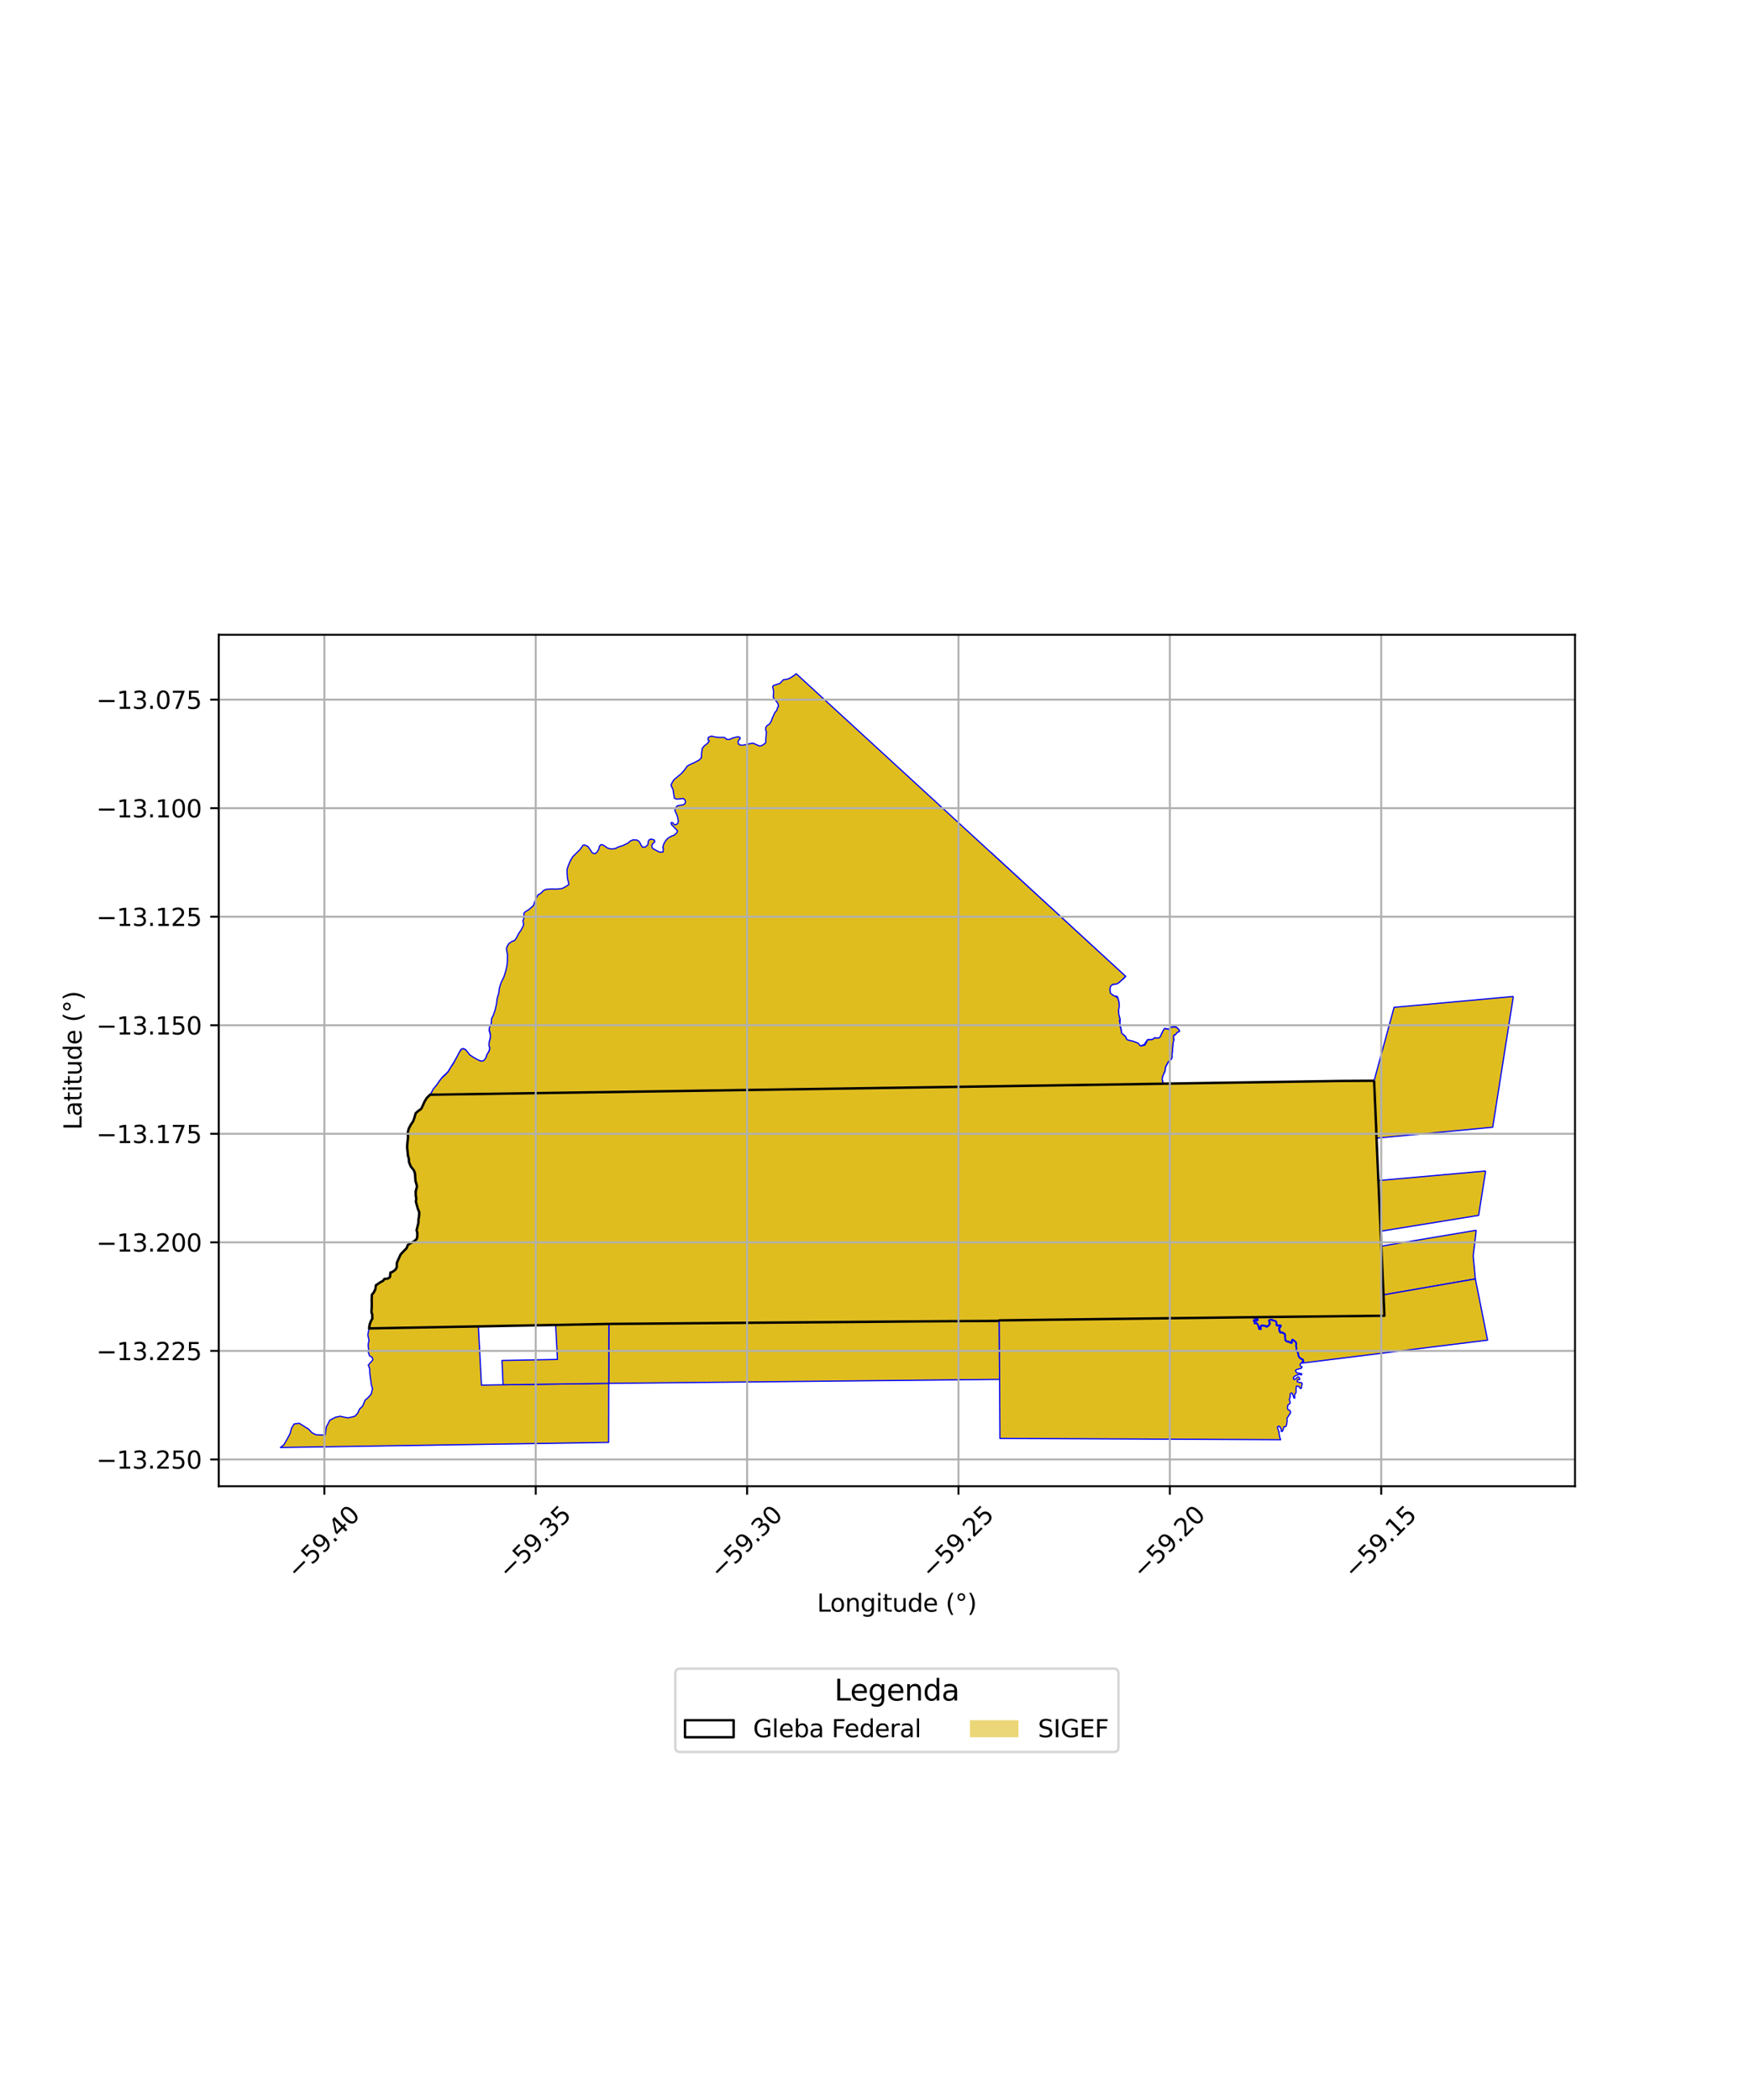 <?xml version="1.0" encoding="utf-8" standalone="no"?>
<!DOCTYPE svg PUBLIC "-//W3C//DTD SVG 1.1//EN"
  "http://www.w3.org/Graphics/SVG/1.1/DTD/svg11.dtd">
<svg xmlns:xlink="http://www.w3.org/1999/xlink" width="720pt" height="864pt" viewBox="0 0 720 864" xmlns="http://www.w3.org/2000/svg" version="1.1">
 <defs>
  <style type="text/css">*{stroke-linejoin: round; stroke-linecap: butt}</style>
 </defs>
 <g id="figure_1">
  <g id="patch_1">
   <path d="M 0 864 
L 720 864 
L 720 0 
L 0 0 
z
" style="fill: #ffffff"/>
  </g>
  <g id="axes_1">
   <g id="patch_2">
    <path d="M 90 611.475 
L 648 611.475 
L 648 261.165 
L 90 261.165 
z
" style="fill: #ffffff"/>
   </g>
   <g id="PatchCollection_1">
    <path d="M 196.809 545.713 
L 198.097 569.888 
L 206.983 569.742 
L 235.439 569.359 
L 250.452 569.159 
L 250.406 593.439 
L 115.364 595.552 
L 116.843 594.365 
L 118.462 591.499 
L 119.327 589.852 
L 119.964 587.546 
L 121.01 585.864 
L 123.082 585.564 
L 126.932 587.951 
L 128.35 589.459 
L 129.934 590.275 
L 131.821 590.394 
L 133.806 590.419 
L 134.261 587.114 
L 135.683 584.349 
L 137.971 583.108 
L 139.962 582.68 
L 141.463 583.02 
L 143.211 583.357 
L 144.699 582.997 
L 146.083 582.637 
L 147.155 581.419 
L 147.968 579.666 
L 149.177 578.539 
L 150.252 576.004 
L 151.293 575.176 
L 152.705 573.603 
L 153.002 572.443 
L 153.268 571.293 
L 152.813 569.964 
L 152.139 564.962 
L 152.113 563.21 
L 151.534 561.624 
L 152.479 560.528 
L 153.422 559.464 
L 153.101 558.434 
L 152.016 557.82 
L 151.727 556.893 
L 151.479 556.095 
L 151.681 555.092 
L 151.481 553.851 
L 151.538 552.74 
L 151.842 551.506 
L 151.597 550.479 
L 151.323 549.218 
L 151.853 546.549 
L 187.077 545.894 
L 196.809 545.713 
" clip-path="url(#p3f374d5a2c)" style="fill: #e0bd1f; stroke: #0000ff; stroke-width: 0.5"/>
    <path d="M 411.112 543.242 
L 411.247 567.515 
L 250.452 569.159 
L 250.499 544.707 
L 380.137 543.642 
L 410.693 543.459 
L 411.112 543.242 
" clip-path="url(#p3f374d5a2c)" style="fill: #e0bd1f; stroke: #0000ff; stroke-width: 0.5"/>
    <path d="M 515.938 541.929 
L 515.919 542.195 
L 516.226 542.409 
L 516.757 542.524 
L 517.069 542.7 
L 517.125 543.018 
L 516.861 543.1 
L 516.135 542.982 
L 515.65 543.126 
L 515.979 543.878 
L 516.147 544.671 
L 516.674 544.441 
L 517.402 544.965 
L 517.702 545.886 
L 517.917 546.769 
L 518.344 547.061 
L 518.898 546.868 
L 518.725 545.975 
L 519.159 545.498 
L 519.821 545.627 
L 520.511 545.633 
L 521.064 546.033 
L 521.775 545.708 
L 522.349 545.098 
L 522.616 544.613 
L 522.487 543.917 
L 522.228 543.346 
L 522.834 543.01 
L 523.604 543.332 
L 524.604 543.529 
L 525.1 544.114 
L 525.047 545.233 
L 525.512 545.536 
L 526.531 545.502 
L 526.656 545.751 
L 526.091 546.276 
L 526.274 547.721 
L 526.726 548.417 
L 527.482 548.381 
L 528.285 548.815 
L 528.638 549.265 
L 528.547 549.931 
L 528.726 550.744 
L 528.653 551.384 
L 529.378 552.048 
L 530.293 552.261 
L 530.749 552.479 
L 531.155 552.722 
L 531.64 552.495 
L 531.648 551.59 
L 531.988 551.473 
L 532.858 552.062 
L 533.168 552.577 
L 533.169 553.457 
L 533.147 554.012 
L 533.37 554.714 
L 533.182 555.84 
L 533.95 556.453 
L 533.976 557.325 
L 534.324 558.293 
L 534.853 558.896 
L 535.884 559.469 
L 535.989 560.136 
L 535.372 560.771 
L 534.866 561.324 
L 534.955 561.897 
L 535.732 562.425 
L 535.337 562.968 
L 533.354 563.506 
L 532.985 563.981 
L 533.487 564.78 
L 535.597 565.226 
L 535.457 565.66 
L 534.619 565.43 
L 533.291 565.855 
L 532.429 566.402 
L 532.057 567.151 
L 532.52 567.616 
L 533.305 567.111 
L 533.879 566.543 
L 534.473 566.6 
L 534.805 567.533 
L 534.235 567.691 
L 533.75 567.764 
L 533.735 568.481 
L 534.514 568.787 
L 535.497 568.881 
L 535.748 569.346 
L 535.503 570.207 
L 535.469 571.154 
L 534.985 571.253 
L 534.263 570.324 
L 533.329 570.342 
L 533.234 571.545 
L 533.265 572.844 
L 532.783 573.568 
L 532.641 574.258 
L 532.744 575.19 
L 532.37 575.229 
L 531.89 573.773 
L 531.539 573.129 
L 530.884 573.32 
L 530.808 574.217 
L 530.786 574.797 
L 530.481 575.742 
L 530.809 577.061 
L 530.609 577.567 
L 529.849 578.073 
L 529.711 579.301 
L 529.851 579.867 
L 530.881 580.465 
L 530.959 581.312 
L 530.001 582.744 
L 529.496 583.53 
L 529.571 584.709 
L 529.372 585.999 
L 529.049 586.905 
L 528.183 587.097 
L 527.963 588.098 
L 527.574 588.928 
L 527.128 588.913 
L 527.156 588.156 
L 526.561 586.976 
L 526.096 586.726 
L 525.583 587.138 
L 525.799 587.972 
L 526.214 589.108 
L 526.32 590.241 
L 526.513 591.302 
L 526.897 592.334 
L 411.385 591.794 
L 411.247 567.515 
L 411.112 543.242 
L 515.938 541.929 
" clip-path="url(#p3f374d5a2c)" style="fill: #e0bd1f; stroke: #0000ff; stroke-width: 0.5"/>
    <path d="M 250.499 544.707 
L 250.482 552.065 
L 250.467 559.021 
L 250.452 569.159 
L 235.439 569.359 
L 206.983 569.742 
L 206.54 559.739 
L 229.361 559.313 
L 228.992 552.39 
L 228.605 545.119 
L 250.499 544.707 
" clip-path="url(#p3f374d5a2c)" style="fill: #e0bd1f; stroke: #0000ff; stroke-width: 0.5"/>
    <path d="M 178.52 503.147 
L 187.55 518.58 
L 187.077 545.894 
L 151.853 546.549 
L 152.038 545.814 
L 152.601 543.574 
L 152.628 543.521 
L 153.013 542.771 
L 153.152 542.632 
L 153.183 542.559 
L 153.179 542.277 
L 153.148 540.894 
L 152.804 539.753 
L 152.901 538.547 
L 152.962 536.837 
L 152.921 534.792 
L 153.013 532.632 
L 153.655 531.948 
L 154.415 530.498 
L 154.648 528.818 
L 155.026 528.556 
L 156.238 527.715 
L 156.914 527.566 
L 157.782 526.934 
L 158.302 526.186 
L 159.501 526.049 
L 159.69 525.947 
L 160.087 525.976 
L 160.731 525.216 
L 160.715 524.324 
L 161.495 523.255 
L 162.011 523.181 
L 163.282 522.163 
L 163.508 520.682 
L 163.34 519.978 
L 163.929 518.363 
L 164.96 516.25 
L 167.242 513.847 
L 167.869 512.22 
L 169.342 511.297 
L 170.341 510.899 
L 171.648 509.982 
L 171.968 507.171 
L 171.638 505.699 
L 172.172 503.477 
L 178.52 503.147 
" clip-path="url(#p3f374d5a2c)" style="fill: #e0bd1f; stroke: #0000ff; stroke-width: 0.5"/>
    <path d="M 332.422 448.101 
L 344.162 462.459 
L 363.524 486.222 
L 372.461 497.167 
L 377.18 502.932 
L 366.394 514.052 
L 380.304 543.591 
L 323.4 544.107 
L 250.499 544.707 
L 228.605 545.119 
L 218.234 545.312 
L 205.367 545.557 
L 196.809 545.713 
L 187.077 545.894 
L 187.55 518.58 
L 178.52 503.147 
L 172.172 503.477 
L 172.135 503.138 
L 172.162 501.875 
L 172.409 500.302 
L 172.509 498.829 
L 171.902 497.273 
L 171.546 495.984 
L 171.115 494.394 
L 171.268 493.275 
L 171.04 491.636 
L 171.051 490.055 
L 171.531 488.349 
L 171.472 487.657 
L 170.933 485.81 
L 170.833 484.275 
L 170.735 482.799 
L 170.285 481.533 
L 169.005 479.906 
L 168.282 478.163 
L 168.205 476.751 
L 167.827 475.343 
L 167.729 474.078 
L 167.489 471.98 
L 167.656 469.809 
L 167.87 468.116 
L 167.809 465.818 
L 168.173 464.351 
L 168.975 462.81 
L 169.998 461.292 
L 170.526 459.78 
L 171.012 458.06 
L 171.721 457.344 
L 173.311 456.189 
L 173.981 454.804 
L 174.68 453.203 
L 175.539 451.798 
L 176.936 450.401 
L 332.422 448.101 
" clip-path="url(#p3f374d5a2c)" style="fill: #e0bd1f; stroke: #0000ff; stroke-width: 0.5"/>
    <path d="M 201.568 422.631 
L 316.772 428.586 
L 329.414 444.15 
L 332.422 448.101 
L 176.936 450.401 
L 182.005 443.159 
L 184.385 440.927 
L 186.781 436.986 
L 188.461 434.216 
L 189.354 432.245 
L 189.852 431.668 
L 190.634 431.471 
L 191.496 431.821 
L 192.668 433.448 
L 194.864 435.506 
L 196.994 436.449 
L 199.029 436.571 
L 199.779 435.777 
L 200.176 434.722 
L 200.79 433.41 
L 201.519 431.674 
L 201.237 429.109 
L 201.864 426.658 
L 201.799 425.667 
L 201.244 423.901 
L 201.568 422.631 
" clip-path="url(#p3f374d5a2c)" style="fill: #e0bd1f; stroke: #0000ff; stroke-width: 0.5"/>
    <path d="M 408.807 446.951 
L 443.394 476.535 
L 446.278 474.876 
L 447.688 473.863 
L 448.906 472.913 
L 450.761 472.154 
L 451.603 507.158 
L 451.243 507.867 
L 451.027 509.3 
L 450.09 511.547 
L 449.81 512.569 
L 448.947 514.202 
L 448.396 514.983 
L 447.44 515.657 
L 445.729 517.112 
L 444.331 517.783 
L 441.918 518.103 
L 440.594 518.056 
L 438.559 517.799 
L 436.794 517.749 
L 435.644 517.802 
L 433.756 520.092 
L 433.056 522.477 
L 431.768 524.174 
L 429.302 524.665 
L 428.614 525.684 
L 427.923 527.044 
L 426.638 528.314 
L 425.355 529.413 
L 423.04 532.041 
L 422.25 535.023 
L 421.47 536.81 
L 421.276 539.536 
L 421.198 540.731 
L 421.034 542.284 
L 421.146 543.115 
L 417.86 543.157 
L 410.805 530.425 
L 388.971 491.015 
L 377.633 502.47 
L 372.957 496.758 
L 363.928 485.697 
L 344.657 462.049 
L 333.243 448.089 
L 408.807 446.951 
" clip-path="url(#p3f374d5a2c)" style="fill: #e0bd1f; stroke: #0000ff; stroke-width: 0.5"/>
    <path d="M 383.475 379.67 
L 472.198 458.91 
L 468.573 457.681 
L 467.995 458.348 
L 467.598 458.993 
L 467.251 459.913 
L 467.156 461.074 
L 467.25 462.014 
L 467.742 463.223 
L 467.322 464.238 
L 466.701 464.876 
L 465.46 464.939 
L 464.466 464.429 
L 463.535 463.791 
L 463.225 462.899 
L 462.728 461.305 
L 462.418 460.285 
L 461.611 459.137 
L 460.493 458.882 
L 459.314 459.392 
L 458.942 460.221 
L 458.942 461.815 
L 459.128 462.963 
L 459.003 463.855 
L 458.631 465.003 
L 457.824 465.641 
L 456.52 466.661 
L 455.713 467.553 
L 455.341 468.383 
L 454.968 469.02 
L 454.348 469.02 
L 453.106 469.275 
L 452.113 470.231 
L 451.182 471.188 
L 450.251 471.825 
L 449.257 472.654 
L 447.519 473.547 
L 446.154 474.312 
L 444.043 475.651 
L 443.727 476.041 
L 360.817 406.788 
L 383.475 379.67 
" clip-path="url(#p3f374d5a2c)" style="fill: #e0bd1f; stroke: #0000ff; stroke-width: 0.5"/>
    <path d="M 388.971 491.015 
L 417.26 543.157 
L 410.968 543.243 
L 380.304 543.591 
L 366.394 514.052 
L 388.971 491.015 
" clip-path="url(#p3f374d5a2c)" style="fill: #e0bd1f; stroke: #0000ff; stroke-width: 0.5"/>
    <path d="M 407.743 350.787 
L 463.006 401.713 
L 462.683 402.265 
L 461.901 402.903 
L 461.131 403.26 
L 460.895 403.566 
L 460.61 404.051 
L 460.25 404.319 
L 459.839 404.541 
L 459.464 404.602 
L 458.785 404.93 
L 458.189 405.007 
L 458.028 405.071 
L 457.754 405.02 
L 457.531 405.096 
L 457.307 405.249 
L 457.109 405.402 
L 456.885 405.747 
L 456.736 405.989 
L 456.637 406.614 
L 456.599 407.149 
L 456.686 407.685 
L 456.674 408.08 
L 456.798 408.591 
L 457.37 409.177 
L 457.779 409.547 
L 458.301 409.738 
L 458.834 409.827 
L 459.194 409.929 
L 459.505 409.891 
L 459.766 410.07 
L 459.931 410.582 
L 460.374 412.582 
L 460.176 416.178 
L 460.299 417.529 
L 460.449 418.078 
L 460.684 418.754 
L 460.796 419.277 
L 460.834 419.646 
L 460.846 420.105 
L 460.635 421.19 
L 460.709 421.942 
L 461.119 422.936 
L 461.243 423.536 
L 461.28 423.918 
L 461.218 424.684 
L 461.669 425.384 
L 462.904 426.265 
L 463.316 426.991 
L 463.577 427.859 
L 465.278 428.254 
L 466.177 428.517 
L 468.245 429.274 
L 468.903 430.18 
L 469.264 430.382 
L 469.719 430.159 
L 470.219 429.95 
L 470.877 429.695 
L 471.225 429.02 
L 472.089 427.78 
L 473.422 427.769 
L 474.37 427.577 
L 475.147 426.949 
L 475.824 427.049 
L 476.888 427.099 
L 477.42 426.736 
L 477.88 425.5 
L 478.476 424.288 
L 479.07 423.345 
L 479.457 423.151 
L 480.134 423.334 
L 480.697 423.374 
L 481.293 423.156 
L 481.637 422.656 
L 483.082 422.412 
L 483.918 422.53 
L 484.497 423.077 
L 484.991 423.634 
L 485.231 424.092 
L 485.155 424.301 
L 485.056 424.48 
L 484.833 424.594 
L 484.249 424.76 
L 484.001 425.015 
L 483.715 425.411 
L 483.554 425.653 
L 483.281 425.806 
L 483.008 425.857 
L 482.809 426.188 
L 482.805 426.648 
L 482.801 427.068 
L 482.859 427.298 
L 483.02 427.68 
L 482.772 428.216 
L 482.523 429.185 
L 482.56 430.078 
L 482.449 431.315 
L 482.399 432.093 
L 482.213 433.253 
L 482.101 434.082 
L 482.2 434.528 
L 482.151 435.089 
L 481.815 435.791 
L 480.847 436.607 
L 480.475 437.27 
L 479.693 438.673 
L 479.394 439.718 
L 479.308 440.585 
L 479.196 441.108 
L 478.799 441.656 
L 478.302 442.804 
L 478.128 443.505 
L 478.116 444.194 
L 478.339 444.794 
L 478.389 445.533 
L 478.165 446.107 
L 477.507 447.114 
L 477.272 448.007 
L 477.073 449.129 
L 476.849 449.767 
L 476.502 450.2 
L 476.278 450.608 
L 476.229 451.284 
L 476.194 451.697 
L 475.757 452.011 
L 475.161 452.164 
L 474.962 452.84 
L 475.086 453.376 
L 475.211 453.911 
L 475.471 454.638 
L 475.18 455.072 
L 474.826 455.123 
L 474.416 455.199 
L 473.969 455.377 
L 473.596 455.709 
L 473.174 456.041 
L 472.504 457.584 
L 472.318 458.221 
L 472.198 458.91 
L 383.475 379.67 
L 407.743 350.787 
" clip-path="url(#p3f374d5a2c)" style="fill: #e0bd1f; stroke: #0000ff; stroke-width: 0.5"/>
    <path d="M 460.594 484.372 
L 460.848 484.452 
L 460.949 484.594 
L 461.075 484.736 
L 461.215 484.775 
L 461.482 484.739 
L 461.734 484.657 
L 462.019 484.564 
L 462.261 484.516 
L 462.49 484.581 
L 462.679 484.775 
L 462.817 484.982 
L 462.981 485.214 
L 463.308 485.588 
L 463.421 485.795 
L 463.71 486.207 
L 463.86 486.503 
L 464.061 486.85 
L 464.199 487.121 
L 464.412 487.456 
L 465.937 489.264 
L 466.139 489.47 
L 466.517 489.947 
L 466.629 490.166 
L 466.843 490.463 
L 467.006 490.746 
L 467.118 491.093 
L 467.292 491.543 
L 467.453 492.019 
L 467.591 492.34 
L 467.741 492.624 
L 467.918 492.753 
L 468.082 492.934 
L 468.335 493.193 
L 468.561 493.489 
L 468.876 493.838 
L 469.432 494.407 
L 469.621 494.639 
L 469.67 494.819 
L 469.705 495.204 
L 469.702 495.537 
L 469.699 495.806 
L 469.596 496.048 
L 469.427 496.316 
L 469.159 496.493 
L 468.903 496.67 
L 468.748 496.861 
L 468.555 497.115 
L 468.515 497.358 
L 468.551 497.615 
L 468.548 497.923 
L 468.507 498.23 
L 468.478 498.627 
L 468.514 498.819 
L 468.602 499.038 
L 468.701 499.282 
L 468.865 499.566 
L 468.977 499.772 
L 469.141 500.004 
L 469.393 500.326 
L 469.543 500.533 
L 469.859 500.83 
L 470.214 501.038 
L 470.492 501.246 
L 470.732 501.466 
L 470.946 501.698 
L 471.149 501.892 
L 471.439 502.215 
L 471.715 502.627 
L 471.904 502.898 
L 472.029 503.143 
L 472.129 503.349 
L 472.229 503.58 
L 472.368 503.748 
L 472.506 503.903 
L 472.619 504.109 
L 472.706 504.302 
L 472.896 504.522 
L 473.034 504.728 
L 473.211 504.845 
L 473.401 505 
L 473.526 505.206 
L 473.664 505.451 
L 473.65 505.682 
L 473.571 505.95 
L 473.479 506.206 
L 473.388 506.487 
L 473.31 506.665 
L 473.244 506.883 
L 473.216 507.203 
L 473.126 507.317 
L 473.035 507.508 
L 472.931 507.738 
L 472.967 508.046 
L 473.016 508.226 
L 472.988 508.482 
L 473.036 508.803 
L 473.059 509.136 
L 473.095 509.405 
L 473.167 509.829 
L 473.292 510.176 
L 473.441 510.536 
L 473.439 510.805 
L 473.436 511.228 
L 473.342 511.714 
L 473.301 512.073 
L 473.195 512.52 
L 473.191 512.93 
L 473.226 513.327 
L 473.222 513.827 
L 473.232 514.161 
L 473.331 514.392 
L 473.419 514.636 
L 473.416 514.88 
L 473.312 515.199 
L 473.169 515.467 
L 473.166 515.774 
L 473.177 516.095 
L 473.212 516.441 
L 473.325 516.596 
L 473.578 516.816 
L 473.881 517.075 
L 474.171 517.321 
L 474.577 517.517 
L 474.817 517.736 
L 475.095 517.995 
L 475.309 518.266 
L 475.613 518.5 
L 475.801 518.835 
L 475.938 519.181 
L 475.986 519.451 
L 476.021 519.836 
L 475.916 520.194 
L 475.914 520.552 
L 475.91 520.949 
L 475.908 521.206 
L 475.788 521.769 
L 475.696 522.114 
L 475.694 522.344 
L 475.768 522.576 
L 475.83 522.82 
L 476.005 523.154 
L 476.168 523.476 
L 476.305 523.836 
L 476.481 524.043 
L 476.707 524.378 
L 476.946 524.713 
L 477.059 524.957 
L 477.145 525.24 
L 477.092 525.586 
L 477.064 525.842 
L 476.96 526.071 
L 476.856 526.314 
L 476.676 526.518 
L 476.649 526.684 
L 476.634 526.889 
L 476.493 527.08 
L 476.338 527.321 
L 476.183 527.602 
L 476.065 527.998 
L 476.163 528.448 
L 476.301 528.693 
L 476.476 529.001 
L 476.741 529.247 
L 477.07 529.557 
L 477.439 529.587 
L 477.67 529.409 
L 477.773 529.192 
L 478.069 528.862 
L 478.223 528.671 
L 478.391 528.506 
L 478.549 528.444 
L 478.94 528.293 
L 479.144 528.256 
L 479.398 528.271 
L 479.512 528.349 
L 479.665 528.389 
L 479.957 528.43 
L 480.352 528.459 
L 480.631 528.539 
L 480.77 528.694 
L 480.807 528.886 
L 480.81 528.948 
L 480.817 529.091 
L 480.826 529.553 
L 480.824 529.847 
L 480.857 530.322 
L 481.021 530.579 
L 481.248 530.825 
L 481.578 530.969 
L 482.137 531.076 
L 482.443 531.092 
L 482.824 531.172 
L 483.116 531.328 
L 483.437 531.553 
L 483.596 531.717 
L 483.836 531.886 
L 484.014 531.938 
L 484.472 532.032 
L 484.663 532.034 
L 484.905 532.036 
L 485.223 531.962 
L 485.632 531.901 
L 485.988 531.905 
L 486.331 531.946 
L 486.496 532.076 
L 486.749 532.27 
L 487.028 532.336 
L 487.308 532.403 
L 487.448 532.34 
L 487.782 532.023 
L 488.09 531.744 
L 488.102 531.728 
L 488.309 531.451 
L 488.668 531.21 
L 488.924 531.097 
L 489.293 531.037 
L 489.548 531.013 
L 489.918 530.927 
L 490.249 530.943 
L 490.35 531.046 
L 490.592 531.087 
L 490.821 531.089 
L 490.975 531.013 
L 491.052 530.834 
L 491.155 530.681 
L 491.297 530.516 
L 491.478 530.262 
L 491.556 530.019 
L 491.7 529.584 
L 491.778 529.38 
L 491.793 529.124 
L 491.757 528.88 
L 491.734 528.585 
L 491.686 528.277 
L 491.676 527.995 
L 491.653 527.688 
L 491.68 527.419 
L 491.734 527.15 
L 491.817 526.73 
L 491.914 526.532 
L 492.062 526.322 
L 492.236 526.138 
L 492.415 525.928 
L 492.697 525.758 
L 492.966 525.587 
L 493.216 525.422 
L 493.376 525.296 
L 493.492 525.229 
L 493.882 525.006 
L 494.227 524.817 
L 494.453 524.695 
L 494.702 524.612 
L 495.278 524.457 
L 495.648 524.38 
L 495.962 524.281 
L 496.027 524.281 
L 496.243 524.36 
L 496.586 524.459 
L 496.916 524.569 
L 496.967 524.783 
L 496.944 524.964 
L 496.92 525.21 
L 496.844 525.508 
L 496.853 525.647 
L 496.766 525.871 
L 496.712 526.083 
L 496.667 526.318 
L 496.58 526.563 
L 496.577 526.851 
L 496.533 527.15 
L 496.541 527.406 
L 496.538 527.673 
L 496.6 527.973 
L 496.671 528.283 
L 496.754 528.497 
L 496.826 528.677 
L 496.848 528.733 
L 496.824 528.989 
L 496.791 529.202 
L 496.714 529.436 
L 496.554 529.606 
L 496.414 529.754 
L 496.255 529.806 
L 495.946 529.878 
L 495.532 529.906 
L 495.256 529.936 
L 495.09 529.946 
L 494.948 529.954 
L 494.757 530.038 
L 494.503 529.94 
L 494.239 529.799 
L 494.113 529.638 
L 494.188 529.478 
L 494.02 529.295 
L 493.745 529.25 
L 493.522 529.259 
L 493.404 529.386 
L 493.265 529.587 
L 493.188 529.832 
L 493.259 530.153 
L 493.269 530.356 
L 493.287 530.581 
L 493.446 530.7 
L 493.476 530.881 
L 493.686 531.097 
L 493.918 531.248 
L 494.214 531.422 
L 494.489 531.563 
L 494.657 531.746 
L 494.963 531.951 
L 495.132 532.049 
L 495.64 532.16 
L 495.832 532.13 
L 496.29 531.888 
L 496.567 531.699 
L 496.93 531.488 
L 497.26 531.363 
L 497.472 531.365 
L 497.705 531.485 
L 497.926 531.593 
L 498.201 531.692 
L 498.519 531.79 
L 498.805 531.889 
L 499.069 531.956 
L 499.41 531.798 
L 499.623 531.758 
L 499.72 531.598 
L 499.838 531.439 
L 500 531.307 
L 500.137 531.196 
L 500.521 530.954 
L 500.734 530.87 
L 500.978 530.883 
L 501.179 530.938 
L 501.465 530.962 
L 501.685 531.016 
L 501.921 531.073 
L 502.619 531.282 
L 502.958 531.392 
L 503.233 531.448 
L 503.52 531.45 
L 503.86 531.432 
L 504.071 531.434 
L 504.337 531.436 
L 504.559 531.513 
L 504.696 531.653 
L 504.833 531.728 
L 504.991 531.912 
L 505.234 531.967 
L 505.478 532.023 
L 505.617 531.907 
L 505.852 531.695 
L 506.035 531.44 
L 506.057 531.382 
L 506.186 531.047 
L 506.251 530.908 
L 506.084 530.704 
L 505.958 530.5 
L 506.044 530.383 
L 506.056 530.17 
L 505.921 529.912 
L 505.827 529.741 
L 505.679 529.643 
L 505.51 529.503 
L 505.49 529.418 
L 505.311 529.288 
L 505.249 529.063 
L 505.103 528.773 
L 505.01 528.495 
L 505.011 528.313 
L 505.086 528.207 
L 505.28 527.953 
L 505.44 527.773 
L 505.751 527.498 
L 505.87 527.21 
L 505.862 526.89 
L 505.704 526.739 
L 505.45 526.641 
L 505.186 526.531 
L 504.9 526.475 
L 504.581 526.484 
L 504.306 526.417 
L 504.212 526.277 
L 504.182 526.074 
L 504.205 525.904 
L 504.333 525.713 
L 504.569 525.49 
L 504.719 525.353 
L 504.973 525.366 
L 505.046 525.548 
L 505.076 525.698 
L 505.128 525.89 
L 505.339 526.074 
L 505.497 526.203 
L 505.66 526.147 
L 505.709 526.131 
L 505.923 525.961 
L 505.978 525.706 
L 506.118 525.472 
L 506.109 525.312 
L 506.037 525.201 
L 505.962 525.086 
L 505.722 524.71 
L 505.575 524.464 
L 505.247 524.386 
L 504.939 524.436 
L 504.715 524.531 
L 504.451 524.422 
L 504.442 524.186 
L 504.443 524.048 
L 504.489 523.728 
L 504.533 523.483 
L 504.578 523.259 
L 504.622 523.088 
L 504.686 522.95 
L 504.847 522.834 
L 505.165 522.837 
L 505.429 522.924 
L 505.672 523.034 
L 505.884 523.142 
L 505.885 523.143 
L 506.126 523.326 
L 506.411 523.531 
L 506.717 523.673 
L 506.875 523.791 
L 507.045 523.825 
L 507.245 523.923 
L 507.298 524.041 
L 507.424 524.202 
L 507.433 524.32 
L 507.581 524.438 
L 507.579 524.652 
L 507.451 524.768 
L 507.334 524.96 
L 507.282 525.132 
L 507.216 525.16 
L 507.223 525.279 
L 507.424 525.387 
L 507.55 525.506 
L 507.708 525.71 
L 507.866 525.797 
L 508.11 525.863 
L 508.459 525.941 
L 508.724 525.943 
L 508.925 526.063 
L 509.424 526.024 
L 509.849 525.964 
L 510.369 525.915 
L 510.783 525.855 
L 511.294 525.72 
L 511.793 525.714 
L 511.941 525.843 
L 512.045 525.983 
L 512.043 526.239 
L 512.02 526.474 
L 512.071 526.699 
L 512.166 526.806 
L 512.27 526.978 
L 512.631 526.971 
L 512.801 526.876 
L 512.867 526.706 
L 512.869 526.492 
L 512.891 526.343 
L 513.072 526.259 
L 513.305 526.282 
L 513.432 526.39 
L 513.537 526.52 
L 513.62 526.669 
L 513.48 526.978 
L 513.371 527.276 
L 513.2 527.456 
L 513.019 527.529 
L 513.028 527.657 
L 513.069 527.84 
L 513.174 527.99 
L 513.331 528.183 
L 513.437 528.291 
L 513.574 528.367 
L 513.775 528.358 
L 513.946 528.306 
L 514.043 528.136 
L 514.15 528.041 
L 514.277 527.978 
L 514.427 527.83 
L 514.524 527.724 
L 514.684 527.629 
L 514.938 527.706 
L 515.235 527.698 
L 515.363 527.635 
L 515.575 527.637 
L 515.712 527.788 
L 515.86 527.874 
L 516.071 527.962 
L 516.314 528.039 
L 516.61 528.137 
L 516.843 528.257 
L 517.085 528.451 
L 517.19 528.644 
L 517.209 528.9 
L 517.269 529.254 
L 517.353 529.468 
L 517.393 529.756 
L 517.369 529.959 
L 517.273 530.097 
L 517.25 530.268 
L 517.217 530.374 
L 517.088 530.608 
L 516.948 530.82 
L 516.819 531.055 
L 516.669 531.224 
L 516.52 531.329 
L 516.307 531.37 
L 516.19 531.423 
L 515.881 531.462 
L 515.679 531.525 
L 515.424 531.629 
L 515.369 531.832 
L 515.346 532.045 
L 515.376 532.291 
L 515.565 532.506 
L 515.765 532.646 
L 515.828 532.775 
L 515.943 532.937 
L 516.186 533.035 
L 516.43 533.112 
L 516.578 533.198 
L 516.767 533.414 
L 516.936 533.5 
L 517.2 533.621 
L 517.286 533.461 
L 517.53 533.506 
L 517.921 533.69 
L 518.376 533.823 
L 518.694 533.922 
L 518.969 534.031 
L 519.127 534.107 
L 519.285 534.226 
L 519.401 534.366 
L 519.495 534.505 
L 519.546 534.687 
L 519.566 534.88 
L 519.563 535.221 
L 519.566 535.357 
L 519.571 535.563 
L 519.482 536 
L 519.363 536.277 
L 519.181 536.414 
L 519.151 536.415 
L 518.948 536.423 
L 518.757 536.41 
L 518.641 536.334 
L 518.578 536.259 
L 518.526 536.099 
L 518.304 535.99 
L 518.135 535.914 
L 517.902 535.89 
L 517.68 535.814 
L 517.468 535.737 
L 517.224 535.767 
L 517.065 535.765 
L 516.968 535.914 
L 516.977 536.096 
L 517.039 536.288 
L 517.186 536.471 
L 517.396 536.676 
L 517.586 536.763 
L 517.798 536.882 
L 518.02 536.97 
L 518.284 537.154 
L 518.462 537.326 
L 518.662 537.541 
L 518.787 537.799 
L 518.923 538.067 
L 519.1 538.506 
L 519.204 538.699 
L 519.329 538.978 
L 519.212 539.073 
L 519.029 539.242 
L 518.87 539.305 
L 518.7 539.378 
L 518.56 539.537 
L 518.547 539.583 
L 518.516 539.686 
L 518.514 539.9 
L 518.544 540.156 
L 518.626 540.51 
L 518.56 540.722 
L 518.463 540.903 
L 518.23 540.922 
L 518.103 540.847 
L 517.967 540.664 
L 517.936 540.504 
L 517.927 540.301 
L 517.908 540.13 
L 518.036 539.992 
L 518.101 539.8 
L 518.103 539.597 
L 518.099 539.585 
L 518.052 539.437 
L 517.979 539.222 
L 517.8 539.039 
L 517.579 538.931 
L 517.271 538.896 
L 517.174 539.119 
L 517.151 539.311 
L 517.127 539.557 
L 517.054 539.856 
L 516.948 539.93 
L 516.82 540.009 
L 516.649 540.12 
L 516.563 540.306 
L 516.45 540.491 
L 516.358 540.64 
L 516.347 540.768 
L 516.335 540.944 
L 516.307 541.077 
L 516.221 541.242 
L 516.15 541.429 
L 516.137 541.61 
L 516.084 541.668 
L 515.982 541.817 
L 515.938 541.929 
L 421.406 543.059 
L 421.357 542.665 
L 421.258 542.266 
L 421.313 541.103 
L 421.421 540.358 
L 421.525 540.11 
L 421.581 539.514 
L 421.844 538.571 
L 422.262 537.431 
L 422.521 536.886 
L 422.781 536.341 
L 423.041 535.796 
L 423.202 534.902 
L 423.309 534.257 
L 423.416 533.661 
L 423.677 533.017 
L 423.937 532.372 
L 424.351 531.63 
L 424.763 531.136 
L 425.431 530.446 
L 426.046 530.053 
L 426.457 529.709 
L 426.765 529.463 
L 427.228 528.969 
L 427.536 528.624 
L 427.896 528.23 
L 428.31 527.487 
L 428.52 526.843 
L 428.779 526.298 
L 429.191 525.854 
L 429.652 525.559 
L 430.214 525.316 
L 430.674 525.22 
L 431.439 525.028 
L 431.951 524.834 
L 432.31 524.588 
L 432.823 524.145 
L 433.595 523.257 
L 433.905 522.762 
L 434.216 522.119 
L 434.375 521.374 
L 434.689 520.431 
L 435 519.937 
L 435.308 519.542 
L 435.618 519.097 
L 436.389 518.308 
L 437.359 518.118 
L 438.377 518.127 
L 439.293 518.334 
L 439.902 518.489 
L 441.633 518.653 
L 442.959 518.516 
L 444.235 518.229 
L 445.001 517.987 
L 445.996 517.568 
L 447.022 516.682 
L 447.588 516.09 
L 447.999 515.646 
L 448.308 515.251 
L 448.72 514.807 
L 449.131 514.413 
L 449.439 514.117 
L 449.698 513.672 
L 449.718 513.64 
L 450.413 512.359 
L 450.423 512.335 
L 450.556 512.096 
L 451.591 510.191 
L 451.666 509.959 
L 451.721 509.462 
L 451.932 508.618 
L 451.986 508.37 
L 452.09 508.072 
L 452.247 507.626 
L 452.352 507.279 
L 452.459 506.683 
L 452.513 506.336 
L 452.616 506.187 
L 452.822 505.94 
L 453.181 505.695 
L 453.436 505.598 
L 453.898 505.253 
L 454.513 504.811 
L 455.13 504.17 
L 455.542 503.577 
L 455.956 502.835 
L 456.42 502.242 
L 456.885 501.5 
L 457.501 500.958 
L 458.117 500.466 
L 458.73 500.223 
L 460.089 499.841 
L 459.968 499.659 
L 460.023 499.467 
L 460.099 499.222 
L 460.164 499.063 
L 460.337 498.744 
L 460.338 498.541 
L 460.203 498.294 
L 460.056 498.069 
L 459.867 497.821 
L 459.711 497.489 
L 459.469 497.327 
L 459.321 497.176 
L 459.206 497.004 
L 459.038 496.853 
L 458.943 496.767 
L 458.933 496.639 
L 458.957 496.415 
L 458.948 496.212 
L 459.003 495.913 
L 458.996 495.55 
L 458.934 495.368 
L 458.787 495.239 
L 458.618 495.098 
L 458.417 495.043 
L 458.343 494.979 
L 458.345 494.797 
L 458.347 494.584 
L 458.359 494.359 
L 458.393 494.125 
L 458.449 493.826 
L 458.473 493.559 
L 458.539 493.293 
L 458.701 492.974 
L 458.808 492.761 
L 459.013 492.465 
L 459.1 492.188 
L 459.04 491.76 
L 458.85 491.587 
L 458.978 491.503 
L 459.129 491.312 
L 459.044 491.29 
L 458.811 491.288 
L 458.771 491.032 
L 459.175 490.95 
L 459.45 490.931 
L 459.684 490.89 
L 459.987 490.209 
L 460.226 489.571 
L 460.314 489.294 
L 460.147 488.887 
L 460.026 488.202 
L 460.243 487.606 
L 460.884 487.1 
L 461.144 486.589 
L 461.532 485.866 
L 461.153 485.479 
L 460.9 485.263 
L 460.594 484.372 
" clip-path="url(#p3f374d5a2c)" style="fill: #e0bd1f; stroke: #0000ff; stroke-width: 0.5"/>
    <path d="M 611.239 481.781 
L 608.349 500.048 
L 544.63 510.36 
L 476.415 523.702 
L 475.872 522.366 
L 476.071 521.288 
L 476.046 520.341 
L 476.184 519.527 
L 475.904 518.721 
L 475.276 517.996 
L 474.582 517.389 
L 473.548 516.367 
L 473.401 515.62 
L 473.587 514.708 
L 473.427 514.089 
L 473.469 513.423 
L 473.434 512.658 
L 473.438 512.078 
L 473.492 511.542 
L 473.581 511.093 
L 473.557 510.45 
L 473.326 510.051 
L 473.261 508.826 
L 473.343 507.89 
L 473.434 506.947 
L 473.832 505.673 
L 473.808 505.242 
L 473.465 504.962 
L 472.566 503.676 
L 471.872 502.559 
L 471.301 501.791 
L 470.601 501.118 
L 469.698 500.402 
L 468.866 499.243 
L 468.626 498.269 
L 468.745 497.339 
L 468.886 496.952 
L 469.552 496.486 
L 469.854 495.889 
L 469.964 495.142 
L 469.488 494.401 
L 611.239 481.781 
" clip-path="url(#p3f374d5a2c)" style="fill: #e0bd1f; stroke: #0000ff; stroke-width: 0.5"/>
    <path d="M 607.369 506.164 
L 606.105 516.718 
L 607.009 526.18 
L 516.305 541.917 
L 516.508 541.462 
L 516.751 540.721 
L 517.099 540.243 
L 517.459 539.772 
L 517.682 539.596 
L 517.934 539.721 
L 517.898 540.091 
L 517.774 540.598 
L 517.747 540.761 
L 517.807 540.952 
L 518.209 541.188 
L 518.537 541.163 
L 518.834 540.898 
L 518.906 540.456 
L 518.828 539.761 
L 519.39 539.337 
L 519.575 538.964 
L 519.523 538.326 
L 519.106 537.801 
L 518.628 537.128 
L 518.204 536.799 
L 517.689 536.441 
L 517.508 536.131 
L 517.689 535.996 
L 518.125 536.083 
L 518.544 536.326 
L 518.905 536.585 
L 519.245 536.649 
L 519.431 536.63 
L 519.521 536.593 
L 519.697 536.297 
L 519.873 535.636 
L 519.942 534.957 
L 519.746 534.527 
L 519.308 533.995 
L 518.726 533.751 
L 518.07 533.483 
L 517.599 533.243 
L 517.116 533.109 
L 516.546 532.959 
L 516.097 532.637 
L 515.828 532.292 
L 515.734 531.872 
L 515.822 531.654 
L 516.185 531.592 
L 516.229 531.568 
L 516.504 531.613 
L 516.788 531.517 
L 517.217 530.965 
L 517.491 530.457 
L 517.625 529.9 
L 517.671 529.228 
L 517.529 528.682 
L 517.112 528.04 
L 516.823 527.798 
L 516.398 527.798 
L 516.062 527.706 
L 515.912 527.455 
L 515.452 527.47 
L 514.776 527.425 
L 514.376 527.584 
L 513.814 528.084 
L 513.45 527.842 
L 513.348 527.517 
L 513.941 526.849 
L 513.924 526.613 
L 513.726 526.327 
L 513.582 526.165 
L 513.55 525.937 
L 513.267 525.818 
L 513.217 525.789 
L 512.988 525.826 
L 512.778 525.998 
L 512.827 526.366 
L 512.76 526.662 
L 512.491 526.769 
L 512.325 526.573 
L 512.257 526.001 
L 512.184 525.672 
L 511.921 525.424 
L 511.694 525.507 
L 511.29 525.633 
L 510.882 525.658 
L 510.548 525.527 
L 510.143 525.641 
L 509.398 525.837 
L 509.169 525.899 
L 508.447 525.677 
L 507.779 525.505 
L 507.576 525.102 
L 507.7 524.041 
L 507.424 523.743 
L 506.356 523.07 
L 607.369 506.164 
" clip-path="url(#p3f374d5a2c)" style="fill: #e0bd1f; stroke: #0000ff; stroke-width: 0.5"/>
    <path d="M 607.009 526.18 
L 612.033 551.378 
L 535.665 560.827 
L 536.337 560.139 
L 536.339 559.772 
L 536.157 559.363 
L 535.922 559.162 
L 534.893 558.675 
L 534.324 557.716 
L 534.248 557.005 
L 534.092 556.399 
L 533.36 555.598 
L 533.471 554.98 
L 533.505 554.517 
L 533.28 553.83 
L 533.406 553.253 
L 533.406 552.564 
L 533.118 551.983 
L 532.65 551.642 
L 532.228 551.273 
L 531.869 551.043 
L 531.579 551.109 
L 531.438 551.424 
L 531.358 551.83 
L 531.253 552.214 
L 530.818 552.224 
L 530.5 552.021 
L 530.178 551.801 
L 529.851 551.823 
L 529.491 551.788 
L 529.198 551.535 
L 528.9 551.264 
L 528.908 550.872 
L 528.874 550.174 
L 528.828 549.823 
L 528.874 549.301 
L 528.667 548.702 
L 528.282 548.481 
L 527.604 548.03 
L 527.142 548.226 
L 526.796 547.92 
L 526.492 547.12 
L 526.494 546.403 
L 526.79 546.15 
L 527.022 545.772 
L 527.12 545.465 
L 526.991 545.183 
L 526.587 545.152 
L 526.053 545.188 
L 525.354 545.121 
L 525.313 544.885 
L 525.269 544.291 
L 525.182 543.815 
L 524.928 543.472 
L 524.519 543.308 
L 523.783 543.094 
L 523.22 542.79 
L 522.801 542.784 
L 521.988 543.111 
L 521.962 543.219 
L 522.036 543.72 
L 522.258 544.526 
L 522.065 544.959 
L 521.673 545.389 
L 521.245 545.628 
L 520.83 545.487 
L 520.543 545.315 
L 520.008 545.301 
L 519.633 545.192 
L 519.138 545.136 
L 518.643 545.458 
L 518.365 545.915 
L 518.345 546.249 
L 518.465 546.503 
L 518.128 546.584 
L 517.988 546.21 
L 517.824 545.47 
L 517.593 544.871 
L 517.201 544.393 
L 516.734 544.104 
L 516.35 543.759 
L 516.197 543.503 
L 516.31 543.327 
L 516.663 543.315 
L 517.011 543.462 
L 517.323 543.424 
L 517.542 543.229 
L 517.601 542.928 
L 517.407 542.56 
L 517.24 542.254 
L 516.795 542.185 
L 516.484 541.92 
L 516.305 541.917 
L 607.009 526.18 
" clip-path="url(#p3f374d5a2c)" style="fill: #e0bd1f; stroke: #0000ff; stroke-width: 0.5"/>
    <path d="M 622.636 409.968 
L 614.144 463.787 
L 566.338 468.268 
L 566.199 464.35 
L 565.345 444.645 
L 573.562 414.448 
L 622.636 409.968 
" clip-path="url(#p3f374d5a2c)" style="fill: #e0bd1f; stroke: #0000ff; stroke-width: 0.5"/>
    <path d="M 327.49 277.088 
L 407.697 350.746 
L 463.119 401.679 
L 461.252 403.526 
L 459.65 404.768 
L 457.833 405.004 
L 456.93 405.765 
L 456.634 407.028 
L 456.863 408.622 
L 457.992 409.541 
L 458.905 409.898 
L 459.863 410.6 
L 460.379 412.38 
L 460.475 414.181 
L 460.147 415.959 
L 460.391 417.808 
L 460.868 419.667 
L 460.533 419.805 
L 460.775 420.979 
L 460.744 422.071 
L 461.136 423.075 
L 461.455 425.049 
L 463.121 426.544 
L 463.594 427.696 
L 464.688 428.081 
L 466.036 428.363 
L 467.138 428.761 
L 468.292 429.216 
L 469.117 430.271 
L 469.709 430.322 
L 470.439 430.079 
L 471.026 429.99 
L 472.252 427.787 
L 473.086 427.788 
L 473.783 427.767 
L 474.416 427.539 
L 474.966 426.991 
L 475.798 427.076 
L 476.804 427.033 
L 477.434 426.428 
L 477.849 425.497 
L 478.608 423.924 
L 479.096 423.183 
L 480.717 423.459 
L 480.882 423.597 
L 481.384 422.911 
L 482.04 422.639 
L 483.488 422.54 
L 484.199 422.799 
L 485.083 423.672 
L 485.232 424.3 
L 484.238 424.831 
L 483.558 425.773 
L 483.041 425.77 
L 482.869 426.082 
L 482.822 426.544 
L 482.821 427.054 
L 482.913 428.136 
L 482.593 429.289 
L 482.558 429.901 
L 482.457 431.03 
L 482.345 432.309 
L 482.214 433.666 
L 482.228 435.058 
L 481.868 435.866 
L 481.092 436.411 
L 480.629 436.924 
L 479.843 438.352 
L 479.474 439.2 
L 479.333 440.524 
L 478.805 441.79 
L 478.283 443.007 
L 478.152 444.082 
L 478.414 445.13 
L 478.259 445.886 
L 176.936 450.401 
L 177.43 449.689 
L 178.293 447.985 
L 178.384 447.901 
L 179.762 446.259 
L 180.654 444.907 
L 181.826 443.413 
L 183.233 442.173 
L 184.375 440.975 
L 185.389 439.186 
L 186.506 437.598 
L 187.761 435.266 
L 188.747 433.327 
L 189.844 431.672 
L 190.499 431.462 
L 191.491 431.838 
L 192.344 432.764 
L 193.237 433.983 
L 194.523 434.839 
L 196.229 435.831 
L 197.708 436.528 
L 198.576 436.542 
L 199.247 436.154 
L 199.966 435.102 
L 200.339 433.823 
L 201.049 432.798 
L 201.404 432.006 
L 201.541 431.054 
L 201.104 429.958 
L 201.298 428.67 
L 201.755 427.049 
L 201.763 425.657 
L 201.313 423.706 
L 201.371 422.781 
L 202.099 421.128 
L 202.283 418.943 
L 202.831 418.005 
L 203.655 415.744 
L 204.268 413.038 
L 204.523 410.886 
L 205.204 408.518 
L 205.49 406.368 
L 206.211 404.142 
L 207.318 401.922 
L 208.082 399.504 
L 208.591 397.252 
L 208.749 395.443 
L 208.795 392.81 
L 208.349 390.31 
L 208.699 389.278 
L 209.434 388.127 
L 210.494 387.428 
L 211.828 386.846 
L 212.619 385.614 
L 213.399 384.059 
L 214.358 382.696 
L 215.293 380.884 
L 215.412 380.105 
L 215.156 378.984 
L 215.49 377.938 
L 215.648 377.184 
L 215.523 375.782 
L 215.975 375.226 
L 217.556 374.248 
L 219.469 372.579 
L 220.032 370.929 
L 220.741 369.255 
L 221.41 368.13 
L 222.453 367.575 
L 223.731 366.308 
L 224.724 365.902 
L 226.982 365.761 
L 228.808 365.822 
L 231.219 365.575 
L 232.758 364.776 
L 234.038 363.948 
L 234.001 363.567 
L 233.471 361.435 
L 233.321 359.475 
L 233.317 357.586 
L 233.945 355.799 
L 234.704 354.055 
L 235.626 352.489 
L 236.985 351.154 
L 238.519 349.642 
L 239.953 347.687 
L 240.764 347.714 
L 241.837 348.227 
L 242.636 349.301 
L 243.698 350.911 
L 244.701 351.25 
L 245.549 350.681 
L 246.309 349.453 
L 246.661 348.139 
L 247.281 347.464 
L 248.304 347.748 
L 250.029 348.952 
L 251.422 349.285 
L 253.167 349.117 
L 254.393 348.462 
L 256.207 347.904 
L 258.236 346.944 
L 259.503 345.905 
L 260.594 345.516 
L 262.101 345.64 
L 263.003 346.238 
L 263.822 347.798 
L 264.39 348.602 
L 265.559 348.462 
L 266.536 347.561 
L 266.721 346.12 
L 267.173 345.45 
L 268.055 345.237 
L 269.21 345.621 
L 269.406 346.355 
L 268.438 347.231 
L 268.173 348.037 
L 268.341 348.89 
L 269.312 349.534 
L 271.439 350.625 
L 272.771 350.563 
L 272.943 349.079 
L 272.664 348.797 
L 272.968 347.568 
L 273.557 346.316 
L 274.596 345.042 
L 275.822 344.211 
L 277.424 343.591 
L 278.417 342.688 
L 278.748 341.861 
L 277.8 340.812 
L 276.289 339.305 
L 276.114 338.44 
L 276.776 338.481 
L 277.351 339.21 
L 278.168 339.305 
L 278.829 338.773 
L 279.086 337.86 
L 278.699 335.854 
L 277.687 333.484 
L 277.885 332.345 
L 278.845 331.453 
L 280.969 331.152 
L 281.655 330.796 
L 282.057 329.977 
L 281.801 329.075 
L 281.085 328.509 
L 279.918 328.683 
L 278.276 328.768 
L 277.484 328.417 
L 277.198 326.845 
L 276.918 324.918 
L 276.075 323.066 
L 276.431 322.168 
L 277.239 320.836 
L 278.792 319.544 
L 280.377 318.203 
L 281.707 316.667 
L 282.767 315.2 
L 283.89 314.543 
L 285.89 313.656 
L 287.729 312.649 
L 288.559 311.728 
L 288.653 309.855 
L 288.922 307.925 
L 289.728 306.906 
L 291.106 305.812 
L 291.797 304.855 
L 291.281 304.361 
L 291.403 303.398 
L 292.676 302.829 
L 294.66 303.298 
L 295.974 303.376 
L 298.119 303.402 
L 298.915 304.156 
L 300.051 304.257 
L 301.561 303.585 
L 303.641 303.097 
L 304.452 303.41 
L 304.443 304.049 
L 303.903 304.535 
L 303.636 305.315 
L 303.894 306.201 
L 304.717 306.571 
L 305.9 306.572 
L 307.844 306.091 
L 309.81 305.756 
L 310.845 306.21 
L 312.351 306.881 
L 313.283 306.84 
L 314.936 305.739 
L 315.038 305.308 
L 315.147 303.169 
L 315.333 301.161 
L 314.998 300.274 
L 315.053 299.343 
L 315.53 298.587 
L 316.597 297.857 
L 317.388 296.576 
L 317.693 295.598 
L 318.71 293.337 
L 319.669 292.121 
L 319.881 291.077 
L 320.283 290.733 
L 320.091 289.518 
L 319.583 288.806 
L 318.144 286.942 
L 318.157 286.27 
L 318.299 284.429 
L 317.883 282.527 
L 318.2 282.039 
L 318.836 281.827 
L 320.904 281.175 
L 322.252 279.698 
L 324.093 279.384 
L 325.239 278.865 
L 327.022 277.687 
L 327.459 277.164 
L 327.49 277.088 
" clip-path="url(#p3f374d5a2c)" style="fill: #e0bd1f; stroke: #0000ff; stroke-width: 0.5"/>
    <path d="M 565.345 444.645 
L 566.199 464.35 
L 566.338 468.268 
L 567.071 485.062 
L 567.958 504.951 
L 568.003 506.625 
L 568.31 512.704 
L 569.212 532.763 
L 569.576 541.332 
L 516.305 541.917 
L 515.863 541.923 
L 411.112 543.242 
L 410.693 543.459 
L 380.137 543.642 
L 250.499 544.707 
L 218.234 545.312 
L 151.853 546.549 
L 152.077 544.992 
L 152.524 543.723 
L 153.013 542.771 
L 153.184 542.6 
L 153.179 542.277 
L 153.148 540.894 
L 152.804 539.753 
L 152.901 538.547 
L 152.962 536.837 
L 152.921 534.792 
L 153.013 532.632 
L 153.655 531.948 
L 154.415 530.498 
L 154.648 528.818 
L 156.281 527.685 
L 157.653 526.921 
L 158.114 526.207 
L 159.501 526.049 
L 160.25 525.644 
L 160.512 525.13 
L 160.562 524.16 
L 160.691 523.522 
L 161.262 523.405 
L 162.588 522.495 
L 163.231 521.464 
L 163.271 519.593 
L 163.981 517.949 
L 164.83 516.113 
L 165.988 514.851 
L 167.294 513.521 
L 167.794 512.193 
L 168.764 511.562 
L 170.328 510.743 
L 171.455 509.739 
L 171.671 508.714 
L 171.691 507.183 
L 171.391 506.151 
L 171.755 504.717 
L 172.135 503.138 
L 172.162 501.875 
L 172.409 500.302 
L 172.509 498.829 
L 171.902 497.273 
L 171.546 495.984 
L 171.115 494.394 
L 171.268 493.275 
L 171.04 491.636 
L 171.051 490.055 
L 171.531 488.349 
L 171.472 487.657 
L 170.933 485.81 
L 170.833 484.275 
L 170.735 482.799 
L 170.285 481.533 
L 169.005 479.906 
L 168.282 478.163 
L 168.205 476.751 
L 167.827 475.343 
L 167.729 474.078 
L 167.489 471.98 
L 167.656 469.809 
L 167.87 468.116 
L 167.809 465.818 
L 168.173 464.351 
L 168.975 462.81 
L 169.998 461.292 
L 170.526 459.78 
L 171.012 458.06 
L 171.721 457.344 
L 173.311 456.189 
L 173.981 454.804 
L 174.68 453.203 
L 175.539 451.798 
L 176.936 450.401 
L 478.259 445.886 
L 478.637 445.858 
L 551.752 444.732 
L 565.345 444.645 
" clip-path="url(#p3f374d5a2c)" style="fill: #e0bd1f; stroke: #0000ff; stroke-width: 0.5"/>
   </g>
   <g id="PatchCollection_2">
    <path d="M 565.345 444.645 
L 566.199 464.35 
L 566.338 468.268 
L 567.071 485.062 
L 567.958 504.951 
L 568.003 506.625 
L 568.31 512.704 
L 569.212 532.763 
L 569.576 541.332 
L 516.305 541.917 
L 515.863 541.923 
L 411.112 543.242 
L 410.693 543.459 
L 380.137 543.642 
L 250.499 544.707 
L 218.234 545.312 
L 151.853 546.549 
L 152.077 544.992 
L 152.524 543.723 
L 153.013 542.771 
L 153.184 542.6 
L 153.179 542.277 
L 153.148 540.894 
L 152.804 539.753 
L 152.901 538.547 
L 152.962 536.837 
L 152.921 534.792 
L 153.013 532.632 
L 153.655 531.948 
L 154.415 530.498 
L 154.648 528.818 
L 156.281 527.685 
L 157.653 526.921 
L 158.114 526.207 
L 159.501 526.049 
L 160.25 525.644 
L 160.512 525.13 
L 160.562 524.16 
L 160.691 523.522 
L 161.262 523.405 
L 162.588 522.495 
L 163.231 521.464 
L 163.271 519.593 
L 163.981 517.949 
L 164.83 516.113 
L 165.988 514.851 
L 167.294 513.521 
L 167.794 512.193 
L 168.764 511.562 
L 170.328 510.743 
L 171.455 509.739 
L 171.671 508.714 
L 171.691 507.183 
L 171.391 506.151 
L 171.755 504.717 
L 172.135 503.138 
L 172.162 501.875 
L 172.409 500.302 
L 172.509 498.829 
L 171.902 497.273 
L 171.546 495.984 
L 171.115 494.394 
L 171.268 493.275 
L 171.04 491.636 
L 171.051 490.055 
L 171.531 488.349 
L 171.472 487.657 
L 170.933 485.81 
L 170.833 484.275 
L 170.735 482.799 
L 170.285 481.533 
L 169.005 479.906 
L 168.282 478.163 
L 168.205 476.751 
L 167.827 475.343 
L 167.729 474.078 
L 167.489 471.98 
L 167.656 469.809 
L 167.87 468.116 
L 167.809 465.818 
L 168.173 464.351 
L 168.975 462.81 
L 169.998 461.292 
L 170.526 459.78 
L 171.012 458.06 
L 171.721 457.344 
L 173.311 456.189 
L 173.981 454.804 
L 174.68 453.203 
L 175.539 451.798 
L 176.936 450.401 
L 478.259 445.886 
L 478.637 445.858 
L 551.752 444.732 
L 565.345 444.645 
" clip-path="url(#p3f374d5a2c)" style="fill: none; stroke: #000000"/>
   </g>
   <g id="matplotlib.axis_1">
    <g id="xtick_1">
     <g id="line2d_1">
      <path d="M 133.449 611.475 
L 133.449 261.165 
" clip-path="url(#p3f374d5a2c)" style="fill: none; stroke: #b0b0b0; stroke-width: 0.8; stroke-linecap: square"/>
     </g>
     <g id="line2d_2">
      <defs>
       <path id="m9762bcf912" d="M 0 0 
L 0 3.5 
" style="stroke: #000000; stroke-width: 0.8"/>
      </defs>
      <g>
       <use xlink:href="#m9762bcf912" x="133.449" y="611.475" style="stroke: #000000; stroke-width: 0.8"/>
      </g>
     </g>
     <g id="text_1">
      <!-- −59.40 -->
      <g transform="translate(122.316 650.016) rotate(-45) scale(0.1 -0.1)">
       <defs>
        <path id="DejaVuSans-2212" d="M 678 2272 
L 4684 2272 
L 4684 1741 
L 678 1741 
L 678 2272 
z
" transform="scale(0.016)"/>
        <path id="DejaVuSans-35" d="M 691 4666 
L 3169 4666 
L 3169 4134 
L 1269 4134 
L 1269 2991 
Q 1406 3038 1543 3061 
Q 1681 3084 1819 3084 
Q 2600 3084 3056 2656 
Q 3513 2228 3513 1497 
Q 3513 744 3044 326 
Q 2575 -91 1722 -91 
Q 1428 -91 1123 -41 
Q 819 9 494 109 
L 494 744 
Q 775 591 1075 516 
Q 1375 441 1709 441 
Q 2250 441 2565 725 
Q 2881 1009 2881 1497 
Q 2881 1984 2565 2268 
Q 2250 2553 1709 2553 
Q 1456 2553 1204 2497 
Q 953 2441 691 2322 
L 691 4666 
z
" transform="scale(0.016)"/>
        <path id="DejaVuSans-39" d="M 703 97 
L 703 672 
Q 941 559 1184 500 
Q 1428 441 1663 441 
Q 2288 441 2617 861 
Q 2947 1281 2994 2138 
Q 2813 1869 2534 1725 
Q 2256 1581 1919 1581 
Q 1219 1581 811 2004 
Q 403 2428 403 3163 
Q 403 3881 828 4315 
Q 1253 4750 1959 4750 
Q 2769 4750 3195 4129 
Q 3622 3509 3622 2328 
Q 3622 1225 3098 567 
Q 2575 -91 1691 -91 
Q 1453 -91 1209 -44 
Q 966 3 703 97 
z
M 1959 2075 
Q 2384 2075 2632 2365 
Q 2881 2656 2881 3163 
Q 2881 3666 2632 3958 
Q 2384 4250 1959 4250 
Q 1534 4250 1286 3958 
Q 1038 3666 1038 3163 
Q 1038 2656 1286 2365 
Q 1534 2075 1959 2075 
z
" transform="scale(0.016)"/>
        <path id="DejaVuSans-2e" d="M 684 794 
L 1344 794 
L 1344 0 
L 684 0 
L 684 794 
z
" transform="scale(0.016)"/>
        <path id="DejaVuSans-34" d="M 2419 4116 
L 825 1625 
L 2419 1625 
L 2419 4116 
z
M 2253 4666 
L 3047 4666 
L 3047 1625 
L 3713 1625 
L 3713 1100 
L 3047 1100 
L 3047 0 
L 2419 0 
L 2419 1100 
L 313 1100 
L 313 1709 
L 2253 4666 
z
" transform="scale(0.016)"/>
        <path id="DejaVuSans-30" d="M 2034 4250 
Q 1547 4250 1301 3770 
Q 1056 3291 1056 2328 
Q 1056 1369 1301 889 
Q 1547 409 2034 409 
Q 2525 409 2770 889 
Q 3016 1369 3016 2328 
Q 3016 3291 2770 3770 
Q 2525 4250 2034 4250 
z
M 2034 4750 
Q 2819 4750 3233 4129 
Q 3647 3509 3647 2328 
Q 3647 1150 3233 529 
Q 2819 -91 2034 -91 
Q 1250 -91 836 529 
Q 422 1150 422 2328 
Q 422 3509 836 4129 
Q 1250 4750 2034 4750 
z
" transform="scale(0.016)"/>
       </defs>
       <use xlink:href="#DejaVuSans-2212"/>
       <use xlink:href="#DejaVuSans-35" transform="translate(83.789 0)"/>
       <use xlink:href="#DejaVuSans-39" transform="translate(147.412 0)"/>
       <use xlink:href="#DejaVuSans-2e" transform="translate(211.035 0)"/>
       <use xlink:href="#DejaVuSans-34" transform="translate(242.822 0)"/>
       <use xlink:href="#DejaVuSans-30" transform="translate(306.445 0)"/>
      </g>
     </g>
    </g>
    <g id="xtick_2">
     <g id="line2d_3">
      <path d="M 220.412 611.475 
L 220.412 261.165 
" clip-path="url(#p3f374d5a2c)" style="fill: none; stroke: #b0b0b0; stroke-width: 0.8; stroke-linecap: square"/>
     </g>
     <g id="line2d_4">
      <g>
       <use xlink:href="#m9762bcf912" x="220.412" y="611.475" style="stroke: #000000; stroke-width: 0.8"/>
      </g>
     </g>
     <g id="text_2">
      <!-- −59.35 -->
      <g transform="translate(209.279 650.016) rotate(-45) scale(0.1 -0.1)">
       <defs>
        <path id="DejaVuSans-33" d="M 2597 2516 
Q 3050 2419 3304 2112 
Q 3559 1806 3559 1356 
Q 3559 666 3084 287 
Q 2609 -91 1734 -91 
Q 1441 -91 1130 -33 
Q 819 25 488 141 
L 488 750 
Q 750 597 1062 519 
Q 1375 441 1716 441 
Q 2309 441 2620 675 
Q 2931 909 2931 1356 
Q 2931 1769 2642 2001 
Q 2353 2234 1838 2234 
L 1294 2234 
L 1294 2753 
L 1863 2753 
Q 2328 2753 2575 2939 
Q 2822 3125 2822 3475 
Q 2822 3834 2567 4026 
Q 2313 4219 1838 4219 
Q 1578 4219 1281 4162 
Q 984 4106 628 3988 
L 628 4550 
Q 988 4650 1302 4700 
Q 1616 4750 1894 4750 
Q 2613 4750 3031 4423 
Q 3450 4097 3450 3541 
Q 3450 3153 3228 2886 
Q 3006 2619 2597 2516 
z
" transform="scale(0.016)"/>
       </defs>
       <use xlink:href="#DejaVuSans-2212"/>
       <use xlink:href="#DejaVuSans-35" transform="translate(83.789 0)"/>
       <use xlink:href="#DejaVuSans-39" transform="translate(147.412 0)"/>
       <use xlink:href="#DejaVuSans-2e" transform="translate(211.035 0)"/>
       <use xlink:href="#DejaVuSans-33" transform="translate(242.822 0)"/>
       <use xlink:href="#DejaVuSans-35" transform="translate(306.445 0)"/>
      </g>
     </g>
    </g>
    <g id="xtick_3">
     <g id="line2d_5">
      <path d="M 307.375 611.475 
L 307.375 261.165 
" clip-path="url(#p3f374d5a2c)" style="fill: none; stroke: #b0b0b0; stroke-width: 0.8; stroke-linecap: square"/>
     </g>
     <g id="line2d_6">
      <g>
       <use xlink:href="#m9762bcf912" x="307.375" y="611.475" style="stroke: #000000; stroke-width: 0.8"/>
      </g>
     </g>
     <g id="text_3">
      <!-- −59.30 -->
      <g transform="translate(296.242 650.016) rotate(-45) scale(0.1 -0.1)">
       <use xlink:href="#DejaVuSans-2212"/>
       <use xlink:href="#DejaVuSans-35" transform="translate(83.789 0)"/>
       <use xlink:href="#DejaVuSans-39" transform="translate(147.412 0)"/>
       <use xlink:href="#DejaVuSans-2e" transform="translate(211.035 0)"/>
       <use xlink:href="#DejaVuSans-33" transform="translate(242.822 0)"/>
       <use xlink:href="#DejaVuSans-30" transform="translate(306.445 0)"/>
      </g>
     </g>
    </g>
    <g id="xtick_4">
     <g id="line2d_7">
      <path d="M 394.339 611.475 
L 394.339 261.165 
" clip-path="url(#p3f374d5a2c)" style="fill: none; stroke: #b0b0b0; stroke-width: 0.8; stroke-linecap: square"/>
     </g>
     <g id="line2d_8">
      <g>
       <use xlink:href="#m9762bcf912" x="394.339" y="611.475" style="stroke: #000000; stroke-width: 0.8"/>
      </g>
     </g>
     <g id="text_4">
      <!-- −59.25 -->
      <g transform="translate(383.206 650.016) rotate(-45) scale(0.1 -0.1)">
       <defs>
        <path id="DejaVuSans-32" d="M 1228 531 
L 3431 531 
L 3431 0 
L 469 0 
L 469 531 
Q 828 903 1448 1529 
Q 2069 2156 2228 2338 
Q 2531 2678 2651 2914 
Q 2772 3150 2772 3378 
Q 2772 3750 2511 3984 
Q 2250 4219 1831 4219 
Q 1534 4219 1204 4116 
Q 875 4013 500 3803 
L 500 4441 
Q 881 4594 1212 4672 
Q 1544 4750 1819 4750 
Q 2544 4750 2975 4387 
Q 3406 4025 3406 3419 
Q 3406 3131 3298 2873 
Q 3191 2616 2906 2266 
Q 2828 2175 2409 1742 
Q 1991 1309 1228 531 
z
" transform="scale(0.016)"/>
       </defs>
       <use xlink:href="#DejaVuSans-2212"/>
       <use xlink:href="#DejaVuSans-35" transform="translate(83.789 0)"/>
       <use xlink:href="#DejaVuSans-39" transform="translate(147.412 0)"/>
       <use xlink:href="#DejaVuSans-2e" transform="translate(211.035 0)"/>
       <use xlink:href="#DejaVuSans-32" transform="translate(242.822 0)"/>
       <use xlink:href="#DejaVuSans-35" transform="translate(306.445 0)"/>
      </g>
     </g>
    </g>
    <g id="xtick_5">
     <g id="line2d_9">
      <path d="M 481.302 611.475 
L 481.302 261.165 
" clip-path="url(#p3f374d5a2c)" style="fill: none; stroke: #b0b0b0; stroke-width: 0.8; stroke-linecap: square"/>
     </g>
     <g id="line2d_10">
      <g>
       <use xlink:href="#m9762bcf912" x="481.302" y="611.475" style="stroke: #000000; stroke-width: 0.8"/>
      </g>
     </g>
     <g id="text_5">
      <!-- −59.20 -->
      <g transform="translate(470.169 650.016) rotate(-45) scale(0.1 -0.1)">
       <use xlink:href="#DejaVuSans-2212"/>
       <use xlink:href="#DejaVuSans-35" transform="translate(83.789 0)"/>
       <use xlink:href="#DejaVuSans-39" transform="translate(147.412 0)"/>
       <use xlink:href="#DejaVuSans-2e" transform="translate(211.035 0)"/>
       <use xlink:href="#DejaVuSans-32" transform="translate(242.822 0)"/>
       <use xlink:href="#DejaVuSans-30" transform="translate(306.445 0)"/>
      </g>
     </g>
    </g>
    <g id="xtick_6">
     <g id="line2d_11">
      <path d="M 568.266 611.475 
L 568.266 261.165 
" clip-path="url(#p3f374d5a2c)" style="fill: none; stroke: #b0b0b0; stroke-width: 0.8; stroke-linecap: square"/>
     </g>
     <g id="line2d_12">
      <g>
       <use xlink:href="#m9762bcf912" x="568.266" y="611.475" style="stroke: #000000; stroke-width: 0.8"/>
      </g>
     </g>
     <g id="text_6">
      <!-- −59.15 -->
      <g transform="translate(557.133 650.016) rotate(-45) scale(0.1 -0.1)">
       <defs>
        <path id="DejaVuSans-31" d="M 794 531 
L 1825 531 
L 1825 4091 
L 703 3866 
L 703 4441 
L 1819 4666 
L 2450 4666 
L 2450 531 
L 3481 531 
L 3481 0 
L 794 0 
L 794 531 
z
" transform="scale(0.016)"/>
       </defs>
       <use xlink:href="#DejaVuSans-2212"/>
       <use xlink:href="#DejaVuSans-35" transform="translate(83.789 0)"/>
       <use xlink:href="#DejaVuSans-39" transform="translate(147.412 0)"/>
       <use xlink:href="#DejaVuSans-2e" transform="translate(211.035 0)"/>
       <use xlink:href="#DejaVuSans-31" transform="translate(242.822 0)"/>
       <use xlink:href="#DejaVuSans-35" transform="translate(306.445 0)"/>
      </g>
     </g>
    </g>
    <g id="text_7">
     <!-- Longitude (°) -->
     <g transform="translate(336.14 663.085) scale(0.1 -0.1)">
      <defs>
       <path id="DejaVuSans-4c" d="M 628 4666 
L 1259 4666 
L 1259 531 
L 3531 531 
L 3531 0 
L 628 0 
L 628 4666 
z
" transform="scale(0.016)"/>
       <path id="DejaVuSans-6f" d="M 1959 3097 
Q 1497 3097 1228 2736 
Q 959 2375 959 1747 
Q 959 1119 1226 758 
Q 1494 397 1959 397 
Q 2419 397 2687 759 
Q 2956 1122 2956 1747 
Q 2956 2369 2687 2733 
Q 2419 3097 1959 3097 
z
M 1959 3584 
Q 2709 3584 3137 3096 
Q 3566 2609 3566 1747 
Q 3566 888 3137 398 
Q 2709 -91 1959 -91 
Q 1206 -91 779 398 
Q 353 888 353 1747 
Q 353 2609 779 3096 
Q 1206 3584 1959 3584 
z
" transform="scale(0.016)"/>
       <path id="DejaVuSans-6e" d="M 3513 2113 
L 3513 0 
L 2938 0 
L 2938 2094 
Q 2938 2591 2744 2837 
Q 2550 3084 2163 3084 
Q 1697 3084 1428 2787 
Q 1159 2491 1159 1978 
L 1159 0 
L 581 0 
L 581 3500 
L 1159 3500 
L 1159 2956 
Q 1366 3272 1645 3428 
Q 1925 3584 2291 3584 
Q 2894 3584 3203 3211 
Q 3513 2838 3513 2113 
z
" transform="scale(0.016)"/>
       <path id="DejaVuSans-67" d="M 2906 1791 
Q 2906 2416 2648 2759 
Q 2391 3103 1925 3103 
Q 1463 3103 1205 2759 
Q 947 2416 947 1791 
Q 947 1169 1205 825 
Q 1463 481 1925 481 
Q 2391 481 2648 825 
Q 2906 1169 2906 1791 
z
M 3481 434 
Q 3481 -459 3084 -895 
Q 2688 -1331 1869 -1331 
Q 1566 -1331 1297 -1286 
Q 1028 -1241 775 -1147 
L 775 -588 
Q 1028 -725 1275 -790 
Q 1522 -856 1778 -856 
Q 2344 -856 2625 -561 
Q 2906 -266 2906 331 
L 2906 616 
Q 2728 306 2450 153 
Q 2172 0 1784 0 
Q 1141 0 747 490 
Q 353 981 353 1791 
Q 353 2603 747 3093 
Q 1141 3584 1784 3584 
Q 2172 3584 2450 3431 
Q 2728 3278 2906 2969 
L 2906 3500 
L 3481 3500 
L 3481 434 
z
" transform="scale(0.016)"/>
       <path id="DejaVuSans-69" d="M 603 3500 
L 1178 3500 
L 1178 0 
L 603 0 
L 603 3500 
z
M 603 4863 
L 1178 4863 
L 1178 4134 
L 603 4134 
L 603 4863 
z
" transform="scale(0.016)"/>
       <path id="DejaVuSans-74" d="M 1172 4494 
L 1172 3500 
L 2356 3500 
L 2356 3053 
L 1172 3053 
L 1172 1153 
Q 1172 725 1289 603 
Q 1406 481 1766 481 
L 2356 481 
L 2356 0 
L 1766 0 
Q 1100 0 847 248 
Q 594 497 594 1153 
L 594 3053 
L 172 3053 
L 172 3500 
L 594 3500 
L 594 4494 
L 1172 4494 
z
" transform="scale(0.016)"/>
       <path id="DejaVuSans-75" d="M 544 1381 
L 544 3500 
L 1119 3500 
L 1119 1403 
Q 1119 906 1312 657 
Q 1506 409 1894 409 
Q 2359 409 2629 706 
Q 2900 1003 2900 1516 
L 2900 3500 
L 3475 3500 
L 3475 0 
L 2900 0 
L 2900 538 
Q 2691 219 2414 64 
Q 2138 -91 1772 -91 
Q 1169 -91 856 284 
Q 544 659 544 1381 
z
M 1991 3584 
L 1991 3584 
z
" transform="scale(0.016)"/>
       <path id="DejaVuSans-64" d="M 2906 2969 
L 2906 4863 
L 3481 4863 
L 3481 0 
L 2906 0 
L 2906 525 
Q 2725 213 2448 61 
Q 2172 -91 1784 -91 
Q 1150 -91 751 415 
Q 353 922 353 1747 
Q 353 2572 751 3078 
Q 1150 3584 1784 3584 
Q 2172 3584 2448 3432 
Q 2725 3281 2906 2969 
z
M 947 1747 
Q 947 1113 1208 752 
Q 1469 391 1925 391 
Q 2381 391 2643 752 
Q 2906 1113 2906 1747 
Q 2906 2381 2643 2742 
Q 2381 3103 1925 3103 
Q 1469 3103 1208 2742 
Q 947 2381 947 1747 
z
" transform="scale(0.016)"/>
       <path id="DejaVuSans-65" d="M 3597 1894 
L 3597 1613 
L 953 1613 
Q 991 1019 1311 708 
Q 1631 397 2203 397 
Q 2534 397 2845 478 
Q 3156 559 3463 722 
L 3463 178 
Q 3153 47 2828 -22 
Q 2503 -91 2169 -91 
Q 1331 -91 842 396 
Q 353 884 353 1716 
Q 353 2575 817 3079 
Q 1281 3584 2069 3584 
Q 2775 3584 3186 3129 
Q 3597 2675 3597 1894 
z
M 3022 2063 
Q 3016 2534 2758 2815 
Q 2500 3097 2075 3097 
Q 1594 3097 1305 2825 
Q 1016 2553 972 2059 
L 3022 2063 
z
" transform="scale(0.016)"/>
       <path id="DejaVuSans-20" transform="scale(0.016)"/>
       <path id="DejaVuSans-28" d="M 1984 4856 
Q 1566 4138 1362 3434 
Q 1159 2731 1159 2009 
Q 1159 1288 1364 580 
Q 1569 -128 1984 -844 
L 1484 -844 
Q 1016 -109 783 600 
Q 550 1309 550 2009 
Q 550 2706 781 3412 
Q 1013 4119 1484 4856 
L 1984 4856 
z
" transform="scale(0.016)"/>
       <path id="DejaVuSans-b0" d="M 1600 4347 
Q 1350 4347 1178 4173 
Q 1006 4000 1006 3750 
Q 1006 3503 1178 3333 
Q 1350 3163 1600 3163 
Q 1850 3163 2022 3333 
Q 2194 3503 2194 3750 
Q 2194 3997 2020 4172 
Q 1847 4347 1600 4347 
z
M 1600 4750 
Q 1800 4750 1984 4673 
Q 2169 4597 2303 4453 
Q 2447 4313 2519 4134 
Q 2591 3956 2591 3750 
Q 2591 3338 2302 3052 
Q 2013 2766 1594 2766 
Q 1172 2766 890 3047 
Q 609 3328 609 3750 
Q 609 4169 896 4459 
Q 1184 4750 1600 4750 
z
" transform="scale(0.016)"/>
       <path id="DejaVuSans-29" d="M 513 4856 
L 1013 4856 
Q 1481 4119 1714 3412 
Q 1947 2706 1947 2009 
Q 1947 1309 1714 600 
Q 1481 -109 1013 -844 
L 513 -844 
Q 928 -128 1133 580 
Q 1338 1288 1338 2009 
Q 1338 2731 1133 3434 
Q 928 4138 513 4856 
z
" transform="scale(0.016)"/>
      </defs>
      <use xlink:href="#DejaVuSans-4c"/>
      <use xlink:href="#DejaVuSans-6f" transform="translate(53.963 0)"/>
      <use xlink:href="#DejaVuSans-6e" transform="translate(115.145 0)"/>
      <use xlink:href="#DejaVuSans-67" transform="translate(178.523 0)"/>
      <use xlink:href="#DejaVuSans-69" transform="translate(242 0)"/>
      <use xlink:href="#DejaVuSans-74" transform="translate(269.783 0)"/>
      <use xlink:href="#DejaVuSans-75" transform="translate(308.992 0)"/>
      <use xlink:href="#DejaVuSans-64" transform="translate(372.371 0)"/>
      <use xlink:href="#DejaVuSans-65" transform="translate(435.848 0)"/>
      <use xlink:href="#DejaVuSans-20" transform="translate(497.371 0)"/>
      <use xlink:href="#DejaVuSans-28" transform="translate(529.158 0)"/>
      <use xlink:href="#DejaVuSans-b0" transform="translate(568.172 0)"/>
      <use xlink:href="#DejaVuSans-29" transform="translate(618.172 0)"/>
     </g>
    </g>
   </g>
   <g id="matplotlib.axis_2">
    <g id="ytick_1">
     <g id="line2d_13">
      <path d="M 90 600.463 
L 648 600.463 
" clip-path="url(#p3f374d5a2c)" style="fill: none; stroke: #b0b0b0; stroke-width: 0.8; stroke-linecap: square"/>
     </g>
     <g id="line2d_14">
      <defs>
       <path id="mdaead625c6" d="M 0 0 
L -3.5 0 
" style="stroke: #000000; stroke-width: 0.8"/>
      </defs>
      <g>
       <use xlink:href="#mdaead625c6" x="90" y="600.463" style="stroke: #000000; stroke-width: 0.8"/>
      </g>
     </g>
     <g id="text_8">
      <!-- −13.250 -->
      <g transform="translate(39.63 604.262) scale(0.1 -0.1)">
       <use xlink:href="#DejaVuSans-2212"/>
       <use xlink:href="#DejaVuSans-31" transform="translate(83.789 0)"/>
       <use xlink:href="#DejaVuSans-33" transform="translate(147.412 0)"/>
       <use xlink:href="#DejaVuSans-2e" transform="translate(211.035 0)"/>
       <use xlink:href="#DejaVuSans-32" transform="translate(242.822 0)"/>
       <use xlink:href="#DejaVuSans-35" transform="translate(306.445 0)"/>
       <use xlink:href="#DejaVuSans-30" transform="translate(370.068 0)"/>
      </g>
     </g>
    </g>
    <g id="ytick_2">
     <g id="line2d_15">
      <path d="M 90 555.803 
L 648 555.803 
" clip-path="url(#p3f374d5a2c)" style="fill: none; stroke: #b0b0b0; stroke-width: 0.8; stroke-linecap: square"/>
     </g>
     <g id="line2d_16">
      <g>
       <use xlink:href="#mdaead625c6" x="90" y="555.803" style="stroke: #000000; stroke-width: 0.8"/>
      </g>
     </g>
     <g id="text_9">
      <!-- −13.225 -->
      <g transform="translate(39.63 559.602) scale(0.1 -0.1)">
       <use xlink:href="#DejaVuSans-2212"/>
       <use xlink:href="#DejaVuSans-31" transform="translate(83.789 0)"/>
       <use xlink:href="#DejaVuSans-33" transform="translate(147.412 0)"/>
       <use xlink:href="#DejaVuSans-2e" transform="translate(211.035 0)"/>
       <use xlink:href="#DejaVuSans-32" transform="translate(242.822 0)"/>
       <use xlink:href="#DejaVuSans-32" transform="translate(306.445 0)"/>
       <use xlink:href="#DejaVuSans-35" transform="translate(370.068 0)"/>
      </g>
     </g>
    </g>
    <g id="ytick_3">
     <g id="line2d_17">
      <path d="M 90 511.143 
L 648 511.143 
" clip-path="url(#p3f374d5a2c)" style="fill: none; stroke: #b0b0b0; stroke-width: 0.8; stroke-linecap: square"/>
     </g>
     <g id="line2d_18">
      <g>
       <use xlink:href="#mdaead625c6" x="90" y="511.143" style="stroke: #000000; stroke-width: 0.8"/>
      </g>
     </g>
     <g id="text_10">
      <!-- −13.200 -->
      <g transform="translate(39.63 514.942) scale(0.1 -0.1)">
       <use xlink:href="#DejaVuSans-2212"/>
       <use xlink:href="#DejaVuSans-31" transform="translate(83.789 0)"/>
       <use xlink:href="#DejaVuSans-33" transform="translate(147.412 0)"/>
       <use xlink:href="#DejaVuSans-2e" transform="translate(211.035 0)"/>
       <use xlink:href="#DejaVuSans-32" transform="translate(242.822 0)"/>
       <use xlink:href="#DejaVuSans-30" transform="translate(306.445 0)"/>
       <use xlink:href="#DejaVuSans-30" transform="translate(370.068 0)"/>
      </g>
     </g>
    </g>
    <g id="ytick_4">
     <g id="line2d_19">
      <path d="M 90 466.482 
L 648 466.482 
" clip-path="url(#p3f374d5a2c)" style="fill: none; stroke: #b0b0b0; stroke-width: 0.8; stroke-linecap: square"/>
     </g>
     <g id="line2d_20">
      <g>
       <use xlink:href="#mdaead625c6" x="90" y="466.482" style="stroke: #000000; stroke-width: 0.8"/>
      </g>
     </g>
     <g id="text_11">
      <!-- −13.175 -->
      <g transform="translate(39.63 470.282) scale(0.1 -0.1)">
       <defs>
        <path id="DejaVuSans-37" d="M 525 4666 
L 3525 4666 
L 3525 4397 
L 1831 0 
L 1172 0 
L 2766 4134 
L 525 4134 
L 525 4666 
z
" transform="scale(0.016)"/>
       </defs>
       <use xlink:href="#DejaVuSans-2212"/>
       <use xlink:href="#DejaVuSans-31" transform="translate(83.789 0)"/>
       <use xlink:href="#DejaVuSans-33" transform="translate(147.412 0)"/>
       <use xlink:href="#DejaVuSans-2e" transform="translate(211.035 0)"/>
       <use xlink:href="#DejaVuSans-31" transform="translate(242.822 0)"/>
       <use xlink:href="#DejaVuSans-37" transform="translate(306.445 0)"/>
       <use xlink:href="#DejaVuSans-35" transform="translate(370.068 0)"/>
      </g>
     </g>
    </g>
    <g id="ytick_5">
     <g id="line2d_21">
      <path d="M 90 421.822 
L 648 421.822 
" clip-path="url(#p3f374d5a2c)" style="fill: none; stroke: #b0b0b0; stroke-width: 0.8; stroke-linecap: square"/>
     </g>
     <g id="line2d_22">
      <g>
       <use xlink:href="#mdaead625c6" x="90" y="421.822" style="stroke: #000000; stroke-width: 0.8"/>
      </g>
     </g>
     <g id="text_12">
      <!-- −13.150 -->
      <g transform="translate(39.63 425.622) scale(0.1 -0.1)">
       <use xlink:href="#DejaVuSans-2212"/>
       <use xlink:href="#DejaVuSans-31" transform="translate(83.789 0)"/>
       <use xlink:href="#DejaVuSans-33" transform="translate(147.412 0)"/>
       <use xlink:href="#DejaVuSans-2e" transform="translate(211.035 0)"/>
       <use xlink:href="#DejaVuSans-31" transform="translate(242.822 0)"/>
       <use xlink:href="#DejaVuSans-35" transform="translate(306.445 0)"/>
       <use xlink:href="#DejaVuSans-30" transform="translate(370.068 0)"/>
      </g>
     </g>
    </g>
    <g id="ytick_6">
     <g id="line2d_23">
      <path d="M 90 377.162 
L 648 377.162 
" clip-path="url(#p3f374d5a2c)" style="fill: none; stroke: #b0b0b0; stroke-width: 0.8; stroke-linecap: square"/>
     </g>
     <g id="line2d_24">
      <g>
       <use xlink:href="#mdaead625c6" x="90" y="377.162" style="stroke: #000000; stroke-width: 0.8"/>
      </g>
     </g>
     <g id="text_13">
      <!-- −13.125 -->
      <g transform="translate(39.63 380.961) scale(0.1 -0.1)">
       <use xlink:href="#DejaVuSans-2212"/>
       <use xlink:href="#DejaVuSans-31" transform="translate(83.789 0)"/>
       <use xlink:href="#DejaVuSans-33" transform="translate(147.412 0)"/>
       <use xlink:href="#DejaVuSans-2e" transform="translate(211.035 0)"/>
       <use xlink:href="#DejaVuSans-31" transform="translate(242.822 0)"/>
       <use xlink:href="#DejaVuSans-32" transform="translate(306.445 0)"/>
       <use xlink:href="#DejaVuSans-35" transform="translate(370.068 0)"/>
      </g>
     </g>
    </g>
    <g id="ytick_7">
     <g id="line2d_25">
      <path d="M 90 332.502 
L 648 332.502 
" clip-path="url(#p3f374d5a2c)" style="fill: none; stroke: #b0b0b0; stroke-width: 0.8; stroke-linecap: square"/>
     </g>
     <g id="line2d_26">
      <g>
       <use xlink:href="#mdaead625c6" x="90" y="332.502" style="stroke: #000000; stroke-width: 0.8"/>
      </g>
     </g>
     <g id="text_14">
      <!-- −13.100 -->
      <g transform="translate(39.63 336.301) scale(0.1 -0.1)">
       <use xlink:href="#DejaVuSans-2212"/>
       <use xlink:href="#DejaVuSans-31" transform="translate(83.789 0)"/>
       <use xlink:href="#DejaVuSans-33" transform="translate(147.412 0)"/>
       <use xlink:href="#DejaVuSans-2e" transform="translate(211.035 0)"/>
       <use xlink:href="#DejaVuSans-31" transform="translate(242.822 0)"/>
       <use xlink:href="#DejaVuSans-30" transform="translate(306.445 0)"/>
       <use xlink:href="#DejaVuSans-30" transform="translate(370.068 0)"/>
      </g>
     </g>
    </g>
    <g id="ytick_8">
     <g id="line2d_27">
      <path d="M 90 287.842 
L 648 287.842 
" clip-path="url(#p3f374d5a2c)" style="fill: none; stroke: #b0b0b0; stroke-width: 0.8; stroke-linecap: square"/>
     </g>
     <g id="line2d_28">
      <g>
       <use xlink:href="#mdaead625c6" x="90" y="287.842" style="stroke: #000000; stroke-width: 0.8"/>
      </g>
     </g>
     <g id="text_15">
      <!-- −13.075 -->
      <g transform="translate(39.63 291.641) scale(0.1 -0.1)">
       <use xlink:href="#DejaVuSans-2212"/>
       <use xlink:href="#DejaVuSans-31" transform="translate(83.789 0)"/>
       <use xlink:href="#DejaVuSans-33" transform="translate(147.412 0)"/>
       <use xlink:href="#DejaVuSans-2e" transform="translate(211.035 0)"/>
       <use xlink:href="#DejaVuSans-30" transform="translate(242.822 0)"/>
       <use xlink:href="#DejaVuSans-37" transform="translate(306.445 0)"/>
       <use xlink:href="#DejaVuSans-35" transform="translate(370.068 0)"/>
      </g>
     </g>
    </g>
    <g id="text_16">
     <!-- Latitude (°) -->
     <g transform="translate(33.55 464.89) rotate(-90) scale(0.1 -0.1)">
      <defs>
       <path id="DejaVuSans-61" d="M 2194 1759 
Q 1497 1759 1228 1600 
Q 959 1441 959 1056 
Q 959 750 1161 570 
Q 1363 391 1709 391 
Q 2188 391 2477 730 
Q 2766 1069 2766 1631 
L 2766 1759 
L 2194 1759 
z
M 3341 1997 
L 3341 0 
L 2766 0 
L 2766 531 
Q 2569 213 2275 61 
Q 1981 -91 1556 -91 
Q 1019 -91 701 211 
Q 384 513 384 1019 
Q 384 1609 779 1909 
Q 1175 2209 1959 2209 
L 2766 2209 
L 2766 2266 
Q 2766 2663 2505 2880 
Q 2244 3097 1772 3097 
Q 1472 3097 1187 3025 
Q 903 2953 641 2809 
L 641 3341 
Q 956 3463 1253 3523 
Q 1550 3584 1831 3584 
Q 2591 3584 2966 3190 
Q 3341 2797 3341 1997 
z
" transform="scale(0.016)"/>
      </defs>
      <use xlink:href="#DejaVuSans-4c"/>
      <use xlink:href="#DejaVuSans-61" transform="translate(55.713 0)"/>
      <use xlink:href="#DejaVuSans-74" transform="translate(116.992 0)"/>
      <use xlink:href="#DejaVuSans-69" transform="translate(156.201 0)"/>
      <use xlink:href="#DejaVuSans-74" transform="translate(183.984 0)"/>
      <use xlink:href="#DejaVuSans-75" transform="translate(223.193 0)"/>
      <use xlink:href="#DejaVuSans-64" transform="translate(286.572 0)"/>
      <use xlink:href="#DejaVuSans-65" transform="translate(350.049 0)"/>
      <use xlink:href="#DejaVuSans-20" transform="translate(411.572 0)"/>
      <use xlink:href="#DejaVuSans-28" transform="translate(443.359 0)"/>
      <use xlink:href="#DejaVuSans-b0" transform="translate(482.373 0)"/>
      <use xlink:href="#DejaVuSans-29" transform="translate(532.373 0)"/>
     </g>
    </g>
   </g>
   <g id="patch_3">
    <path d="M 90 611.475 
L 90 261.165 
" style="fill: none; stroke: #000000; stroke-width: 0.8; stroke-linejoin: miter; stroke-linecap: square"/>
   </g>
   <g id="patch_4">
    <path d="M 648 611.475 
L 648 261.165 
" style="fill: none; stroke: #000000; stroke-width: 0.8; stroke-linejoin: miter; stroke-linecap: square"/>
   </g>
   <g id="patch_5">
    <path d="M 90 611.475 
L 648 611.475 
" style="fill: none; stroke: #000000; stroke-width: 0.8; stroke-linejoin: miter; stroke-linecap: square"/>
   </g>
   <g id="patch_6">
    <path d="M 90 261.165 
L 648 261.165 
" style="fill: none; stroke: #000000; stroke-width: 0.8; stroke-linejoin: miter; stroke-linecap: square"/>
   </g>
   <g id="legend_1">
    <g id="patch_7">
     <path d="M 279.837 720.829 
L 458.163 720.829 
Q 460.163 720.829 460.163 718.829 
L 460.163 688.537 
Q 460.163 686.537 458.163 686.537 
L 279.837 686.537 
Q 277.837 686.537 277.837 688.537 
L 277.837 718.829 
Q 277.837 720.829 279.837 720.829 
z
" style="fill: #ffffff; opacity: 0.8; stroke: #cccccc; stroke-linejoin: miter"/>
    </g>
    <g id="text_17">
     <!-- Legenda -->
     <g transform="translate(343.281 699.655) scale(0.12 -0.12)">
      <use xlink:href="#DejaVuSans-4c"/>
      <use xlink:href="#DejaVuSans-65" transform="translate(53.963 0)"/>
      <use xlink:href="#DejaVuSans-67" transform="translate(115.486 0)"/>
      <use xlink:href="#DejaVuSans-65" transform="translate(178.963 0)"/>
      <use xlink:href="#DejaVuSans-6e" transform="translate(240.486 0)"/>
      <use xlink:href="#DejaVuSans-64" transform="translate(303.865 0)"/>
      <use xlink:href="#DejaVuSans-61" transform="translate(367.342 0)"/>
     </g>
    </g>
    <g id="patch_8">
     <path d="M 281.837 714.749 
L 301.837 714.749 
L 301.837 707.749 
L 281.837 707.749 
L 281.837 714.749 
z
" style="fill: none; stroke: #000000; stroke-linejoin: miter"/>
    </g>
    <g id="text_18">
     <!-- Gleba Federal -->
     <g transform="translate(309.837 714.749) scale(0.1 -0.1)">
      <defs>
       <path id="DejaVuSans-47" d="M 3809 666 
L 3809 1919 
L 2778 1919 
L 2778 2438 
L 4434 2438 
L 4434 434 
Q 4069 175 3628 42 
Q 3188 -91 2688 -91 
Q 1594 -91 976 548 
Q 359 1188 359 2328 
Q 359 3472 976 4111 
Q 1594 4750 2688 4750 
Q 3144 4750 3555 4637 
Q 3966 4525 4313 4306 
L 4313 3634 
Q 3963 3931 3569 4081 
Q 3175 4231 2741 4231 
Q 1884 4231 1454 3753 
Q 1025 3275 1025 2328 
Q 1025 1384 1454 906 
Q 1884 428 2741 428 
Q 3075 428 3337 486 
Q 3600 544 3809 666 
z
" transform="scale(0.016)"/>
       <path id="DejaVuSans-6c" d="M 603 4863 
L 1178 4863 
L 1178 0 
L 603 0 
L 603 4863 
z
" transform="scale(0.016)"/>
       <path id="DejaVuSans-62" d="M 3116 1747 
Q 3116 2381 2855 2742 
Q 2594 3103 2138 3103 
Q 1681 3103 1420 2742 
Q 1159 2381 1159 1747 
Q 1159 1113 1420 752 
Q 1681 391 2138 391 
Q 2594 391 2855 752 
Q 3116 1113 3116 1747 
z
M 1159 2969 
Q 1341 3281 1617 3432 
Q 1894 3584 2278 3584 
Q 2916 3584 3314 3078 
Q 3713 2572 3713 1747 
Q 3713 922 3314 415 
Q 2916 -91 2278 -91 
Q 1894 -91 1617 61 
Q 1341 213 1159 525 
L 1159 0 
L 581 0 
L 581 4863 
L 1159 4863 
L 1159 2969 
z
" transform="scale(0.016)"/>
       <path id="DejaVuSans-46" d="M 628 4666 
L 3309 4666 
L 3309 4134 
L 1259 4134 
L 1259 2759 
L 3109 2759 
L 3109 2228 
L 1259 2228 
L 1259 0 
L 628 0 
L 628 4666 
z
" transform="scale(0.016)"/>
       <path id="DejaVuSans-72" d="M 2631 2963 
Q 2534 3019 2420 3045 
Q 2306 3072 2169 3072 
Q 1681 3072 1420 2755 
Q 1159 2438 1159 1844 
L 1159 0 
L 581 0 
L 581 3500 
L 1159 3500 
L 1159 2956 
Q 1341 3275 1631 3429 
Q 1922 3584 2338 3584 
Q 2397 3584 2469 3576 
Q 2541 3569 2628 3553 
L 2631 2963 
z
" transform="scale(0.016)"/>
      </defs>
      <use xlink:href="#DejaVuSans-47"/>
      <use xlink:href="#DejaVuSans-6c" transform="translate(77.49 0)"/>
      <use xlink:href="#DejaVuSans-65" transform="translate(105.273 0)"/>
      <use xlink:href="#DejaVuSans-62" transform="translate(166.797 0)"/>
      <use xlink:href="#DejaVuSans-61" transform="translate(230.273 0)"/>
      <use xlink:href="#DejaVuSans-20" transform="translate(291.553 0)"/>
      <use xlink:href="#DejaVuSans-46" transform="translate(323.34 0)"/>
      <use xlink:href="#DejaVuSans-65" transform="translate(375.359 0)"/>
      <use xlink:href="#DejaVuSans-64" transform="translate(436.883 0)"/>
      <use xlink:href="#DejaVuSans-65" transform="translate(500.359 0)"/>
      <use xlink:href="#DejaVuSans-72" transform="translate(561.883 0)"/>
      <use xlink:href="#DejaVuSans-61" transform="translate(602.996 0)"/>
      <use xlink:href="#DejaVuSans-6c" transform="translate(664.275 0)"/>
     </g>
    </g>
    <g id="patch_9">
     <path d="M 399.045 714.749 
L 419.045 714.749 
L 419.045 707.749 
L 399.045 707.749 
z
" style="fill: #e0bd1f; opacity: 0.6"/>
    </g>
    <g id="text_19">
     <!-- SIGEF -->
     <g transform="translate(427.045 714.749) scale(0.1 -0.1)">
      <defs>
       <path id="DejaVuSans-53" d="M 3425 4513 
L 3425 3897 
Q 3066 4069 2747 4153 
Q 2428 4238 2131 4238 
Q 1616 4238 1336 4038 
Q 1056 3838 1056 3469 
Q 1056 3159 1242 3001 
Q 1428 2844 1947 2747 
L 2328 2669 
Q 3034 2534 3370 2195 
Q 3706 1856 3706 1288 
Q 3706 609 3251 259 
Q 2797 -91 1919 -91 
Q 1588 -91 1214 -16 
Q 841 59 441 206 
L 441 856 
Q 825 641 1194 531 
Q 1563 422 1919 422 
Q 2459 422 2753 634 
Q 3047 847 3047 1241 
Q 3047 1584 2836 1778 
Q 2625 1972 2144 2069 
L 1759 2144 
Q 1053 2284 737 2584 
Q 422 2884 422 3419 
Q 422 4038 858 4394 
Q 1294 4750 2059 4750 
Q 2388 4750 2728 4690 
Q 3069 4631 3425 4513 
z
" transform="scale(0.016)"/>
       <path id="DejaVuSans-49" d="M 628 4666 
L 1259 4666 
L 1259 0 
L 628 0 
L 628 4666 
z
" transform="scale(0.016)"/>
       <path id="DejaVuSans-45" d="M 628 4666 
L 3578 4666 
L 3578 4134 
L 1259 4134 
L 1259 2753 
L 3481 2753 
L 3481 2222 
L 1259 2222 
L 1259 531 
L 3634 531 
L 3634 0 
L 628 0 
L 628 4666 
z
" transform="scale(0.016)"/>
      </defs>
      <use xlink:href="#DejaVuSans-53"/>
      <use xlink:href="#DejaVuSans-49" transform="translate(63.477 0)"/>
      <use xlink:href="#DejaVuSans-47" transform="translate(92.969 0)"/>
      <use xlink:href="#DejaVuSans-45" transform="translate(170.459 0)"/>
      <use xlink:href="#DejaVuSans-46" transform="translate(233.643 0)"/>
     </g>
    </g>
   </g>
  </g>
 </g>
 <defs>
  <clipPath id="p3f374d5a2c">
   <rect x="90" y="261.165" width="558" height="350.31"/>
  </clipPath>
 </defs>
</svg>
